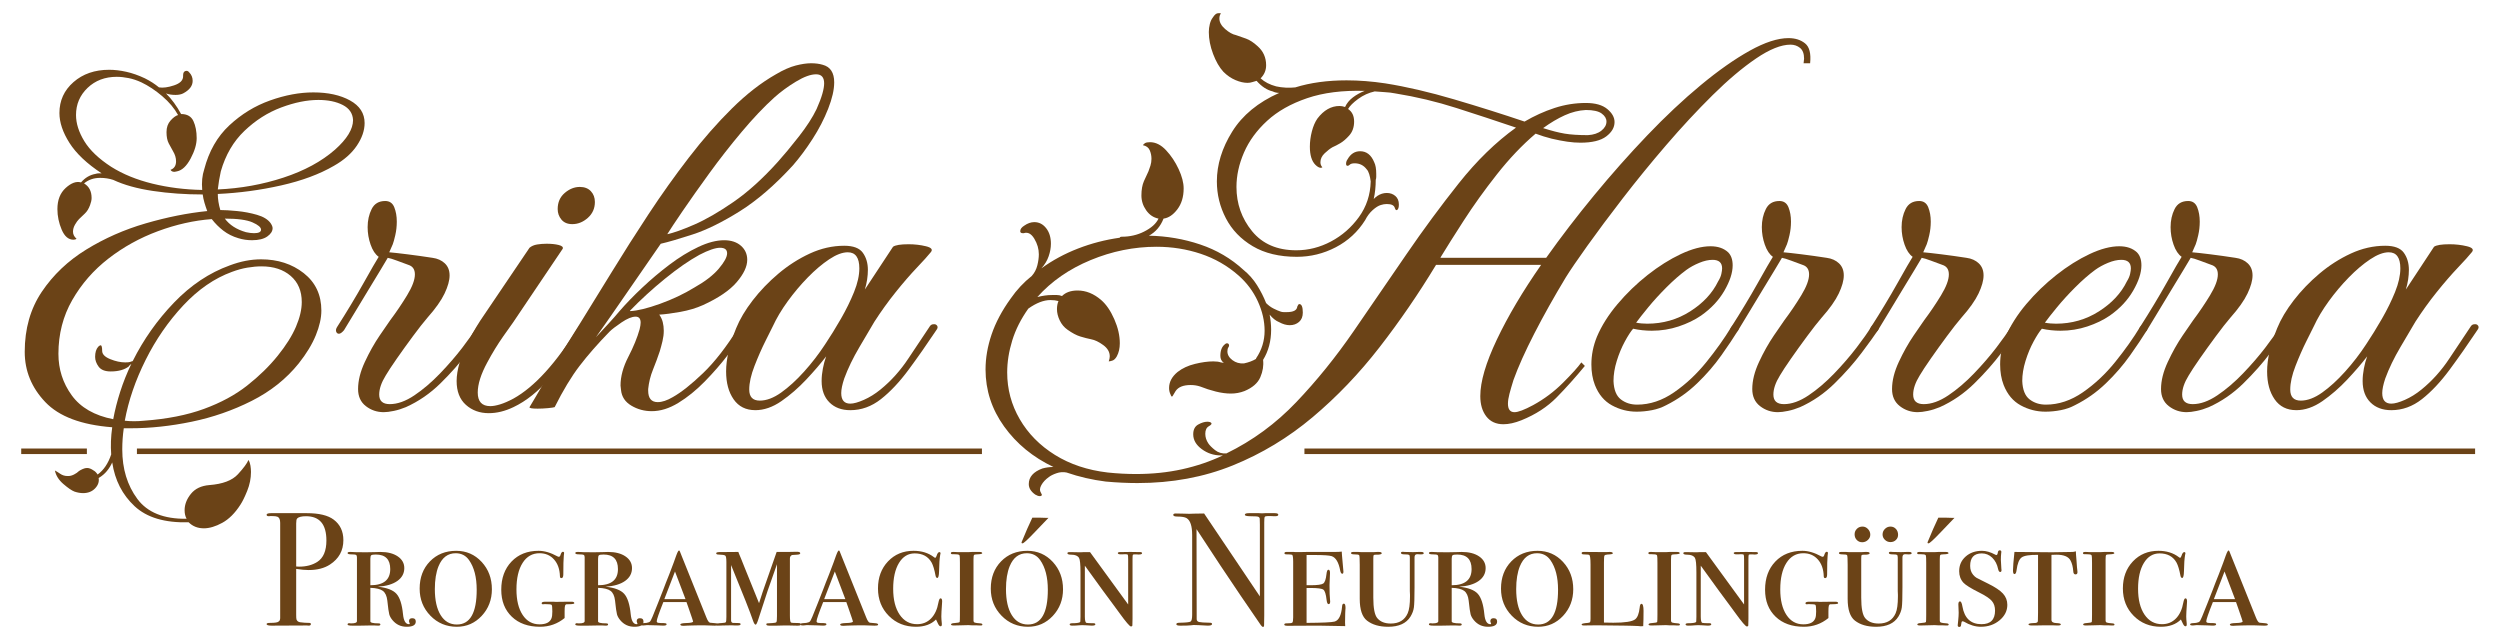 <?xml version="1.0" encoding="UTF-8" standalone="no"?><!DOCTYPE svg PUBLIC "-//W3C//DTD SVG 1.1//EN" "http://www.w3.org/Graphics/SVG/1.1/DTD/svg11.dtd"><svg width="100%" height="100%" viewBox="0 0 2931 751" version="1.1" xmlns="http://www.w3.org/2000/svg" xmlns:xlink="http://www.w3.org/1999/xlink" xml:space="preserve" xmlns:serif="http://www.serif.com/" style="fill-rule:evenodd;clip-rule:evenodd;stroke-linejoin:round;stroke-miterlimit:2;"><g><g><g><path d="M402.566,633.266c-0,12.253 -5.242,21.79 -15.727,28.611c-6.568,4.295 -14.905,6.442 -25.01,6.442c-4.295,0 -9.158,-0.442 -14.59,-1.326l-0,53.811c-0,2.905 0.126,4.737 0.379,5.494c0.632,1.769 2.021,2.843 4.169,3.221c3.663,0.506 7.2,0.758 10.61,0.758c1.39,0 2.084,0.443 2.084,1.327c-0,1.263 -0.884,1.894 -2.652,1.894c-0.758,0 -1.39,-0.063 -1.895,-0.189c-6.947,0.126 -20.021,0.189 -39.221,0.189l-2.463,0c-3.79,0 -5.685,-0.631 -5.685,-1.894c-0,-0.884 1.327,-1.327 3.979,-1.327c5.937,0 9.348,-0.568 10.232,-1.705c1.01,-0.505 1.579,-1.768 1.705,-3.789l-0,-111.79c-0,-3.916 -1.073,-6.316 -3.221,-7.2c-1.263,-0.506 -3.474,-0.758 -6.631,-0.758l-1.895,0c-0.379,0.126 -0.821,0.189 -1.327,0.189c-1.894,0 -2.842,-0.568 -2.842,-1.705c-0,-1.263 1.769,-1.895 5.306,-1.895l41.684,0c14.4,0 24.947,2.527 31.642,7.579c7.579,5.684 11.369,13.706 11.369,24.063Zm-19.895,0.379c-0,-18.947 -7.958,-28.421 -23.874,-28.421c-5.305,0 -8.779,0.884 -10.421,2.653c-0.758,0.758 -1.137,2.716 -1.137,5.874l-0,50.4c1.011,0.126 2.148,0.189 3.411,0.189c8.337,0 15.41,-1.831 21.221,-5.494c7.2,-4.548 10.8,-12.948 10.8,-25.201Z" style="fill:#6b4317;fill-rule:nonzero;"/><path d="M487.45,728.762c0,4.042 -3.537,6.063 -10.61,6.063c-6.821,-0 -12.379,-2.59 -16.674,-7.769c-1.895,-2.273 -3.158,-4.547 -3.79,-6.821c-0.631,-2.273 -1.389,-7.642 -2.273,-16.105c-0.632,-5.432 -2.369,-9.221 -5.211,-11.369c-2.842,-2.147 -7.737,-3.347 -14.684,-3.6l0,39.032c-0.379,1.769 2.842,2.653 9.663,2.653c1.39,-0 2.084,0.442 2.084,1.326c0,0.884 -0.884,1.326 -2.652,1.326c-1.39,-0 -2.716,-0.063 -3.979,-0.189l-6.632,-0c-2.779,-0 -6.126,0.063 -10.042,0.189l-9.853,-0c-3.537,-0 -5.305,-0.442 -5.305,-1.326c0,-1.01 0.632,-1.516 1.895,-1.516c0.379,-0 1.01,0.064 1.895,0.19l0.757,-0c4.295,-0 6.443,-0.884 6.443,-2.653l0,-74.842c0,-1.39 -0.348,-2.306 -1.043,-2.748c-0.694,-0.442 -2.526,-0.663 -5.494,-0.663c-2.969,-0 -4.453,-0.505 -4.453,-1.516c0,-0.884 0.884,-1.326 2.653,-1.326l1.326,-0c2.021,0.253 8.021,0.379 18,0.379c4.169,-0 7.579,-0.063 10.232,-0.189c2.652,-0.127 4.737,-0.19 6.252,-0.19c8.464,-0 15.253,1.737 20.369,5.211c5.116,3.473 7.674,8.052 7.674,13.737c-0,6.189 -2.716,11.21 -8.148,15.063c-5.431,3.852 -13.074,6.095 -22.926,6.726c10.61,1.137 17.905,3.916 21.884,8.337c3.979,4.421 6.537,12.379 7.674,23.874c0.758,7.831 3.095,11.747 7.01,11.747c0.632,-0 0.948,-0.189 0.948,-0.568c-0,-0.127 -0.158,-0.537 -0.474,-1.232c-0.316,-0.695 -0.474,-1.231 -0.474,-1.61c-0,-2.4 1.264,-3.6 3.79,-3.6c2.779,-0 4.168,1.326 4.168,3.979Zm-29.937,-61.58c-0,-11.368 -5.621,-17.052 -16.863,-17.052c-2.905,-0 -4.705,0.284 -5.4,0.852c-0.695,0.569 -1.042,1.927 -1.042,4.074l-0,31.074c15.537,-0 23.305,-6.316 23.305,-18.948Z" style="fill:#6b4317;fill-rule:nonzero;"/><path d="M576.693,690.867c0,12.252 -3.979,22.642 -11.937,31.168c-7.958,8.527 -17.684,12.79 -29.179,12.79c-12.253,0 -22.579,-4.327 -30.979,-12.979c-8.4,-8.653 -12.6,-19.232 -12.6,-31.737c0,-13.011 4.01,-23.653 12.031,-31.927c8.021,-8.273 18.285,-12.41 30.79,-12.41c11.874,0 21.821,4.326 29.842,12.979c8.021,8.652 12.032,19.358 12.032,32.116Zm-17.811,0.568c0,-14.653 -2.968,-26.211 -8.905,-34.674c-3.79,-5.431 -9.032,-8.147 -15.727,-8.147c-9.221,0 -15.915,5.053 -20.084,15.158c-2.905,7.074 -4.358,16.042 -4.358,26.905c0,13.011 2.274,23.179 6.821,30.506c4.548,7.326 10.864,10.989 18.948,10.989c15.537,0 23.305,-13.579 23.305,-40.737Z" style="fill:#6b4317;fill-rule:nonzero;"/><path d="M673.325,707.162c0,0.631 -1.137,1.01 -3.411,1.136l-6.063,0.19c-0.632,0.126 -1.105,0.695 -1.421,1.705c-0.316,1.011 -0.474,3.284 -0.474,6.821l0,7.579c-8.337,6.821 -17.937,10.232 -28.8,10.232c-13.895,0 -24.947,-3.948 -33.158,-11.842c-8.21,-7.895 -12.316,-18.411 -12.316,-31.548c0,-13.642 4.011,-24.663 12.032,-33.063c8.021,-8.4 18.6,-12.6 31.737,-12.6c6.821,0 14.147,2.147 21.979,6.442c0.631,0.379 1.2,0.568 1.705,0.568c1.011,0 1.705,-0.821 2.084,-2.463c0.758,-2.274 1.643,-3.41 2.653,-3.41c1.011,0 1.516,0.505 1.516,1.515c0,-0.252 -0.126,0.821 -0.379,3.221c-0.379,3.664 -0.569,10.927 -0.569,21.79c0,2.905 -0.757,4.358 -2.273,4.358c-1.137,0 -1.705,-0.758 -1.705,-2.274c-0.253,-8.21 -2.558,-14.747 -6.916,-19.61c-4.358,-4.864 -10.011,-7.295 -16.958,-7.295c-8.463,0 -15.095,3.789 -19.895,11.368c-4.8,7.579 -7.2,17.937 -7.2,31.074c0,12.632 2.431,22.611 7.295,29.937c4.863,7.326 11.463,10.99 19.8,10.99c7.579,0 12.252,-2.4 14.021,-7.2c0.631,-1.642 0.947,-4.295 0.947,-7.958c0,-4.548 -0.284,-7.106 -0.852,-7.674c-0.569,-0.568 -2.937,-0.853 -7.106,-0.853l-1.326,0c-0.632,0.127 -1.2,0.19 -1.705,0.19c-1.011,0 -1.516,-0.442 -1.516,-1.326c0,-1.137 1.516,-1.706 4.547,-1.706l9.095,0c1.768,0.127 2.716,0.19 2.842,0.19c8.842,0 13.895,-0.063 15.158,-0.19l3.411,0c2.147,0 3.221,0.569 3.221,1.706Z" style="fill:#6b4317;fill-rule:nonzero;"/><path d="M754.42,728.762c0,4.042 -3.537,6.063 -10.611,6.063c-6.821,-0 -12.379,-2.59 -16.674,-7.769c-1.894,-2.273 -3.157,-4.547 -3.789,-6.821c-0.632,-2.273 -1.389,-7.642 -2.274,-16.105c-0.631,-5.432 -2.368,-9.221 -5.21,-11.369c-2.842,-2.147 -7.737,-3.347 -14.685,-3.6l0,39.032c-0.378,1.769 2.843,2.653 9.664,2.653c1.389,-0 2.084,0.442 2.084,1.326c0,0.884 -0.884,1.326 -2.653,1.326c-1.389,-0 -2.716,-0.063 -3.979,-0.189l-6.631,-0c-2.779,-0 -6.127,0.063 -10.042,0.189l-9.853,-0c-3.537,-0 -5.305,-0.442 -5.305,-1.326c0,-1.01 0.631,-1.516 1.894,-1.516c0.379,-0 1.011,0.064 1.895,0.19l0.758,-0c4.295,-0 6.442,-0.884 6.442,-2.653l0,-74.842c0,-1.39 -0.347,-2.306 -1.042,-2.748c-0.695,-0.442 -2.526,-0.663 -5.495,-0.663c-2.968,-0 -4.452,-0.505 -4.452,-1.516c0,-0.884 0.884,-1.326 2.652,-1.326l1.327,-0c2.021,0.253 8.021,0.379 18,0.379c4.168,-0 7.579,-0.063 10.231,-0.189c2.653,-0.127 4.737,-0.19 6.253,-0.19c8.463,-0 15.253,1.737 20.368,5.211c5.116,3.473 7.674,8.052 7.674,13.737c0,6.189 -2.716,11.21 -8.147,15.063c-5.432,3.852 -13.074,6.095 -22.927,6.726c10.611,1.137 17.906,3.916 21.885,8.337c3.979,4.421 6.536,12.379 7.673,23.874c0.758,7.831 3.095,11.747 7.011,11.747c0.631,-0 0.947,-0.189 0.947,-0.568c0,-0.127 -0.158,-0.537 -0.473,-1.232c-0.316,-0.695 -0.474,-1.231 -0.474,-1.61c0,-2.4 1.263,-3.6 3.789,-3.6c2.779,-0 4.169,1.326 4.169,3.979Zm-29.937,-61.58c0,-11.368 -5.621,-17.052 -16.863,-17.052c-2.906,-0 -4.706,0.284 -5.4,0.852c-0.695,0.569 -1.043,1.927 -1.043,4.074l0,31.074c15.537,-0 23.306,-6.316 23.306,-18.948Z" style="fill:#6b4317;fill-rule:nonzero;"/><path d="M842.146,732.362c-0,0.758 -1.263,1.136 -3.789,1.136l-1.326,0l-11.748,-0.378l-5.305,0c-2.147,0 -5.116,0.063 -8.905,0.189l-5.685,0.189l-3.41,0.19l-0.947,0c-2.274,0 -3.411,-0.505 -3.411,-1.516c-0,-1.01 2.274,-1.579 6.821,-1.705c5.432,-0.126 8.147,-0.758 8.147,-1.895c-0,-0.253 -0.378,-1.453 -1.136,-3.6c-0.253,-1.01 -1.706,-5.242 -4.358,-12.695l-2.274,-6.442l-27.095,0c-5.179,13.011 -7.768,20.527 -7.768,22.548c-0,1.136 0.758,1.768 2.273,1.894l2.464,0.19l2.842,0l1.705,0.189c1.516,0 2.274,0.442 2.274,1.327c-0,1.01 -1.327,1.515 -3.979,1.515c-0.379,0 -2.621,-0.094 -6.727,-0.284c-4.105,-0.189 -7.737,-0.284 -10.894,-0.284l-1.706,0l-1.705,0.19l-2.084,0.189l-0.379,0c-2.021,0 -3.032,-0.379 -3.032,-1.137c-0,-0.884 0.821,-1.389 2.463,-1.516c2.274,-0.126 3.79,-0.252 4.548,-0.379c2.147,-0.379 3.537,-0.947 4.168,-1.705c0.758,-0.379 3.853,-7.579 9.285,-21.6c2.147,-5.684 4.231,-10.989 6.252,-15.916c0.758,-1.768 1.263,-3.095 1.516,-3.979c0.253,-0.884 0.758,-2.21 1.516,-3.979c2.147,-5.179 5.179,-13.01 9.095,-23.495l2.842,-7.958l1.326,-3.41c0.758,-1.895 1.516,-2.842 2.274,-2.842c0.379,0 1.2,1.768 2.463,5.305c3.789,9.221 13.579,33.6 29.368,73.137c1.516,3.916 2.969,6 4.358,6.253c0.379,0.126 2.4,0.316 6.063,0.568c2.4,0.127 3.6,0.695 3.6,1.706Zm-38.463,-29.937l-12.316,-32.4c-3.031,7.578 -7.2,18.379 -12.505,32.4l24.821,0Z" style="fill:#6b4317;fill-rule:nonzero;"/><path d="M938.968,731.983c-0,1.01 -1.137,1.515 -3.411,1.515c0.506,-0 -0.126,-0 -1.894,-0c-1.769,-0.126 -4.611,-0.189 -8.527,-0.189l-6.631,-0c-1.895,-0 -4.358,0.063 -7.39,0.189l-9.284,-0c-2.274,-0 -3.411,-0.505 -3.411,-1.515c-0,-0.632 0.285,-1.011 0.853,-1.137c0.568,-0.126 2.684,-0.253 6.347,-0.379c2.653,-0.126 4.2,-0.505 4.643,-1.137c0.442,-0.632 0.663,-2.968 0.663,-7.011l-0,-60.821c-2.274,6.316 -5.937,16.737 -10.99,31.263c-2.905,8.716 -6.568,19.958 -10.989,33.727c-1.263,3.916 -2.274,5.874 -3.032,5.874c-1.01,-0 -2.084,-1.706 -3.221,-5.116c-2.905,-8.716 -11.432,-30.316 -25.579,-64.8l-0,64.8c-0,1.642 0.632,2.652 1.895,3.031c1.768,0.127 4.042,0.19 6.821,0.19c1.642,-0 2.463,0.442 2.463,1.326c-0,1.011 -1.263,1.516 -3.79,1.516l-2.652,-0c-1.137,-0.126 -2.463,-0.189 -3.979,-0.189l-10.8,0.189c-1.137,0.126 -2.527,0.189 -4.169,0.189c-1.894,-0 -2.842,-0.505 -2.842,-1.515c-0,-0.885 2.021,-1.39 6.063,-1.516c2.779,-0.126 4.39,-0.474 4.832,-1.042c0.442,-0.569 0.663,-2.621 0.663,-6.158l-0,-64.232c-0,-4.295 -0.41,-6.821 -1.231,-7.579c-0.821,-0.758 -3.569,-1.2 -8.243,-1.326c-1.642,-0 -2.463,-0.506 -2.463,-1.516c-0,-0.758 1.074,-1.2 3.221,-1.326c2.148,-0.127 9.727,-0.19 22.737,-0.19l0.758,2.084c0.632,1.39 1.453,3.348 2.463,5.874l4.548,11.368c1.263,3.158 3.41,8.464 6.442,15.916l10.042,24.822c1.895,-6.064 3.347,-10.548 4.358,-13.453l16.295,-46.611l14.4,-0l8.337,-0.189c3.284,-0.127 4.926,0.442 4.926,1.705c-0,1.01 -1.2,1.579 -3.6,1.705c-3.284,0.126 -5.242,0.253 -5.874,0.379c-1.768,0.632 -2.652,2.021 -2.652,4.169l-0,66.884c-0,5.053 0.442,7.768 1.326,8.147c0.884,0.379 3.789,0.569 8.716,0.569c1.895,-0 2.842,0.505 2.842,1.516Z" style="fill:#6b4317;fill-rule:nonzero;"/><path d="M1029.54,732.362c0,0.758 -1.263,1.136 -3.79,1.136l-1.326,0l-11.747,-0.378l-5.306,0c-2.147,0 -5.116,0.063 -8.905,0.189l-5.684,0.189l-3.411,0.19l-0.947,0c-2.274,0 -3.411,-0.505 -3.411,-1.516c0,-1.01 2.274,-1.579 6.821,-1.705c5.432,-0.126 8.148,-0.758 8.148,-1.895c0,-0.253 -0.379,-1.453 -1.137,-3.6c-0.253,-1.01 -1.705,-5.242 -4.358,-12.695l-2.274,-6.442l-27.095,0c-5.179,13.011 -7.768,20.527 -7.768,22.548c0,1.136 0.758,1.768 2.274,1.894l2.463,0.19l2.842,0l1.705,0.189c1.516,0 2.274,0.442 2.274,1.327c0,1.01 -1.326,1.515 -3.979,1.515c-0.379,0 -2.621,-0.094 -6.726,-0.284c-4.106,-0.189 -7.737,-0.284 -10.895,-0.284l-1.705,0l-1.706,0.19l-2.084,0.189l-0.379,0c-2.021,0 -3.031,-0.379 -3.031,-1.137c0,-0.884 0.821,-1.389 2.463,-1.516c2.273,-0.126 3.789,-0.252 4.547,-0.379c2.147,-0.379 3.537,-0.947 4.169,-1.705c0.757,-0.379 3.852,-7.579 9.284,-21.6c2.147,-5.684 4.231,-10.989 6.252,-15.916c0.758,-1.768 1.264,-3.095 1.516,-3.979c0.253,-0.884 0.758,-2.21 1.516,-3.979c2.147,-5.179 5.179,-13.01 9.095,-23.495l2.842,-7.958l1.326,-3.41c0.758,-1.895 1.516,-2.842 2.274,-2.842c0.379,0 1.2,1.768 2.463,5.305c3.79,9.221 13.579,33.6 29.369,73.137c1.515,3.916 2.968,6 4.358,6.253c0.378,0.126 2.4,0.316 6.063,0.568c2.4,0.127 3.6,0.695 3.6,1.706Zm-38.464,-29.937l-12.315,-32.4c-3.032,7.578 -7.2,18.379 -12.506,32.4l24.821,0Z" style="fill:#6b4317;fill-rule:nonzero;"/><path d="M1104.57,705.077c0,0.379 -0.064,1.453 -0.19,3.221c-0.505,6.821 -0.758,11.621 -0.758,14.4c0,1.895 0.19,4.674 0.569,8.337l0,1.327c0,1.263 -0.506,1.894 -1.516,1.894c-1.011,0 -2.021,-1.073 -3.032,-3.221l-1.705,-3.6c-0.126,-0.252 -0.316,-0.631 -0.568,-1.137c-5.685,5.685 -13.516,8.527 -23.495,8.527c-12.758,0 -23.369,-4.263 -31.832,-12.79c-8.463,-8.526 -12.695,-19.231 -12.695,-32.116c0,-12.884 3.916,-23.463 11.748,-31.737c7.831,-8.273 17.81,-12.41 29.937,-12.41c9.473,0 17.431,2.463 23.873,7.389c0.506,0.506 1.011,0.758 1.516,0.758c0.632,0 1.2,-0.821 1.705,-2.463c0.885,-2.779 1.958,-4.168 3.222,-4.168c0.884,0 1.326,0.505 1.326,1.515c0,0.127 -0.126,0.695 -0.379,1.706c-0.758,4.294 -1.2,10.673 -1.326,19.137c-0.127,5.305 -0.821,7.957 -2.085,7.957c-1.01,0 -1.705,-0.947 -2.084,-2.842c-1.263,-6.821 -2.779,-11.873 -4.547,-15.158c-4.042,-7.2 -10.674,-10.8 -19.895,-10.8c-7.705,0 -13.832,3.727 -18.379,11.179c-4.547,7.453 -6.821,17.558 -6.821,30.316c0,12.758 2.526,22.864 7.579,30.316c5.052,7.453 11.874,11.179 20.463,11.179c6.569,0 12.032,-2.242 16.39,-6.726c4.358,-4.484 7.231,-10.705 8.621,-18.663c0.631,-3.285 1.452,-4.927 2.463,-4.927c1.263,0 1.895,1.2 1.895,3.6Z" style="fill:#6b4317;fill-rule:nonzero;"/><path d="M1151.75,732.172c0,0.758 -0.569,1.137 -1.705,1.137l-1.895,0l-3.979,-0.189l-4.927,0c-1.01,0 -2.084,-0.064 -3.221,-0.19l-2.084,0c-1.263,0 -3.631,0.063 -7.105,0.19c-3.474,0.126 -6.095,0.189 -7.863,0.189l-0.758,0c-2.148,0 -3.221,-0.379 -3.221,-1.137c0,-1.01 1.389,-1.579 4.168,-1.705c3.79,-0.253 5.779,-0.695 5.969,-1.326c0.189,-0.632 0.284,-3.348 0.284,-8.148l0,-61.011c0,-4.926 -0.126,-7.8 -0.379,-8.621c-0.253,-0.821 -1.2,-1.294 -2.842,-1.421l-3.79,-0.189l-1.894,0c-1.137,0 -1.706,-0.442 -1.706,-1.327c0,-0.884 0.821,-1.326 2.463,-1.326c-0.126,0 0.253,0 1.137,0c0.884,0.126 2.274,0.19 4.169,0.19l13.642,0c0.758,0 1.895,-0.064 3.41,-0.19l8.906,0c2.021,0 3.031,0.505 3.031,1.516c0,0.758 -2.147,1.2 -6.442,1.326c-1.768,0 -2.842,0.284 -3.221,0.853c-0.379,0.568 -0.568,2.305 -0.568,5.21l0,71.432c0,1.263 0.473,2.084 1.421,2.463c0.947,0.379 3.189,0.695 6.726,0.948c1.516,0.126 2.274,0.568 2.274,1.326Z" style="fill:#6b4317;fill-rule:nonzero;"/><path d="M1229.24,607.119l-17.242,18c-7.579,7.958 -12,11.937 -13.264,11.937c-0.757,0 -1.136,-0.316 -1.136,-0.947c0,-0.127 0.126,-0.506 0.379,-1.137l1.136,-2.653c1.011,-2.526 2.716,-6.568 5.116,-12.126l6.063,-13.263l9.285,0c1.642,0.126 3.726,0.189 6.252,0.189l3.411,0Zm17.053,83.748c-0,12.252 -3.979,22.642 -11.937,31.168c-7.958,8.527 -17.685,12.79 -29.179,12.79c-12.253,0 -22.579,-4.327 -30.98,-12.979c-8.4,-8.653 -12.6,-19.232 -12.6,-31.737c-0,-13.011 4.011,-23.653 12.032,-31.927c8.021,-8.273 18.284,-12.41 30.79,-12.41c11.873,0 21.821,4.326 29.842,12.979c8.021,8.652 12.032,19.358 12.032,32.116Zm-17.811,0.568c-0,-14.653 -2.969,-26.211 -8.905,-34.674c-3.79,-5.431 -9.032,-8.147 -15.727,-8.147c-9.221,0 -15.916,5.053 -20.084,15.158c-2.905,7.074 -4.358,16.042 -4.358,26.905c-0,13.011 2.274,23.179 6.821,30.506c4.548,7.326 10.863,10.989 18.948,10.989c15.536,0 23.305,-13.579 23.305,-40.737Z" style="fill:#6b4317;fill-rule:nonzero;"/><path d="M1338.95,648.614c0,1.01 -1.39,1.516 -4.169,1.516c-0.379,0 -1.263,-0.063 -2.653,-0.19l-2.084,0c-1.137,0 -1.8,0.253 -1.989,0.758c-0.19,0.505 -0.284,2.211 -0.284,5.116l0,69.537c0,4.547 -0.064,7.2 -0.19,7.958c-0.126,0.758 -0.695,1.137 -1.705,1.137c-1.39,0 -5.874,-5.242 -13.453,-15.727c-0.884,-1.389 -2.274,-3.284 -4.168,-5.684c-0.253,-0.379 -0.948,-1.326 -2.085,-2.842c-6.315,-8.337 -17.747,-24 -34.294,-46.99l0,59.685c0,4.674 0.663,7.137 1.989,7.389c1.326,0.253 3.758,0.379 7.295,0.379l0.758,0c1.516,0 2.273,0.442 2.273,1.327c0,1.01 -1.389,1.515 -4.168,1.515c-0.505,0 -2.589,-0.126 -6.253,-0.378c-1.894,-0.127 -3.6,-0.19 -5.115,-0.19c-1.264,0 -2.527,0.063 -3.79,0.19c-2.4,0.252 -4.989,0.378 -7.768,0.378c-2.021,0 -3.032,-0.505 -3.032,-1.515c0,-0.885 1.2,-1.327 3.6,-1.327l1.705,0l2.463,-0.189c3.032,-0.253 4.611,-0.821 4.737,-1.705c0.127,-0.506 0.19,-2.337 0.19,-5.495l0,-52.106c0,-9.473 -0.569,-15.158 -1.705,-17.052c-1.516,-2.527 -4.485,-3.79 -8.906,-3.79c-3.158,0 -4.737,-0.568 -4.737,-1.705c0,-0.884 0.821,-1.326 2.464,-1.326l0.757,0l10.422,0.189l2.463,0c1.263,-0.126 2.4,-0.189 3.41,-0.189l7.011,0l44.716,61.389l0,-52.674c0,-3.158 -0.127,-4.989 -0.379,-5.494c-0.253,-0.506 -1.263,-0.758 -3.032,-0.758c-1.642,0 -2.968,0.063 -3.979,0.189l-1.137,0c-2.4,0 -3.6,-0.505 -3.6,-1.516c0,-0.631 0.6,-1.01 1.8,-1.136c1.2,-0.127 5.464,-0.19 12.79,-0.19c6.947,0 10.989,0.063 12.126,0.19c1.137,0.126 1.706,0.568 1.706,1.326Z" style="fill:#6b4317;fill-rule:nonzero;"/><path d="M1498.68,603.519c0,1.263 -1.579,1.832 -4.737,1.705l-4.169,-0.189l-3.41,0c-2.021,0 -3.221,0.347 -3.6,1.042c-0.379,0.695 -0.569,2.81 -0.569,6.347l0,109.138c0,6.694 -0.063,10.61 -0.189,11.747c-0.127,1.137 -0.505,1.705 -1.137,1.705c-0.758,0 -1.642,-0.694 -2.653,-2.084l-24.252,-35.432c-14.022,-20.589 -31.074,-46.295 -51.159,-77.116l0.19,105.727c0.126,1.642 1.074,2.684 2.842,3.126c1.768,0.442 6,0.727 12.695,0.853c1.642,0 2.463,0.505 2.463,1.516c0,1.263 -1.642,1.894 -4.926,1.894c-1.137,0 -4.737,-0.189 -10.8,-0.568c-2.021,-0.126 -3.979,-0.189 -5.874,-0.189c0.126,0 -0.979,0.126 -3.316,0.379c-2.337,0.252 -5.905,0.378 -10.705,0.378l-1.895,0c-2.905,0 -4.358,-0.568 -4.358,-1.705c0,-1.137 1.263,-1.705 3.79,-1.705c7.452,-0.126 11.779,-0.6 12.979,-1.421c1.2,-0.821 1.8,-3.505 1.8,-8.053l0,-93.411c0,-10.484 -2.148,-17.052 -6.442,-19.705c-2.022,-1.263 -5.622,-1.895 -10.801,-1.895c-3.284,0 -4.926,-0.631 -4.926,-1.895c0,-1.136 0.947,-1.705 2.842,-1.705c2.527,0 5.748,0.063 9.663,0.19c3.916,0.126 6,0.189 6.253,0.189c0.379,0 2.147,-0.063 5.305,-0.189c4.169,0 8.211,-0.064 12.127,-0.19l65.368,97.201l0,-84.317c0,-3.915 -0.063,-6.284 -0.189,-7.105c-0.126,-0.821 -0.632,-1.452 -1.516,-1.895c-0.884,-0.442 -3.916,-0.663 -9.095,-0.663c-4.547,0 -6.821,-0.568 -6.821,-1.705c0,-1.263 1.516,-1.895 4.548,-1.895l11.937,0c2.021,0.127 3.221,0.19 3.6,0.19c0.126,0 1.263,-0.063 3.41,-0.19l11.558,0c2.779,0 4.169,0.632 4.169,1.895Z" style="fill:#6b4317;fill-rule:nonzero;"/><path d="M1577.5,712.846c0,0.126 -0.063,0.916 -0.19,2.368c-0.126,1.453 -0.189,2.748 -0.189,3.884l-0.19,10.8c0,1.264 0.064,2.653 0.19,4.169l-31.453,-0.569l-36,0.19c-2.653,0 -3.979,-0.442 -3.979,-1.326c0,-1.011 0.758,-1.516 2.274,-1.516c4.042,0 6.41,-0.284 7.105,-0.853c0.695,-0.568 1.042,-2.621 1.042,-6.158l0,-65.179c0,-5.179 -0.442,-7.926 -1.326,-8.242c-0.884,-0.316 -3.095,-0.474 -6.632,-0.474c-1.516,0 -2.273,-0.442 -2.273,-1.326c0,-1.011 0.821,-1.516 2.463,-1.516l8.337,0c1.389,0.126 2.084,0.19 2.084,0.19l4.737,0c0.631,0 3.789,-0.064 9.473,-0.19l32.022,0c3.284,0 6,-0.126 8.147,-0.379l0,1.326l0.189,2.843c0.253,1.894 0.758,7.579 1.516,17.052c0.127,0.632 0.19,1.39 0.19,2.274c0,1.642 -0.442,2.463 -1.327,2.463c-1.136,0 -1.957,-1.263 -2.463,-3.789c-1.768,-9.6 -5.116,-15.221 -10.042,-16.864c-2.779,-0.884 -9.347,-1.326 -19.705,-1.326l-9.663,0l0,35.432l4.547,0c8.084,0 13.074,-0.663 14.968,-1.99c1.895,-1.326 3.158,-4.958 3.79,-10.894c0.379,-3.537 1.137,-5.306 2.274,-5.306c1.263,0 1.894,1.263 1.894,3.79c0,1.516 -0.094,3.852 -0.284,7.01c-0.189,3.158 -0.284,5.558 -0.284,7.2c0,8.211 0.189,13.832 0.568,16.864c0.127,1.01 0.19,1.831 0.19,2.463c0,2.021 -0.632,3.031 -1.895,3.031c-1.137,0 -1.895,-1.579 -2.274,-4.737c-0.758,-6.821 -2.021,-10.894 -3.789,-12.221c-1.769,-1.326 -6.758,-1.989 -14.969,-1.989l-4.736,0l0,40.926c18.568,-0.126 29.494,-0.631 32.779,-1.515c5.052,-1.39 8.021,-7.453 8.905,-18.19c0.126,-1.895 0.821,-2.842 2.084,-2.842c1.263,0 1.895,1.705 1.895,5.116Z" style="fill:#6b4317;fill-rule:nonzero;"/><path d="M1669.2,648.614c0,0.884 -1.011,1.326 -3.032,1.326l-0.947,0c-1.264,-0.126 -2.527,-0.189 -3.79,-0.189c-2.021,0 -3.031,1.263 -3.031,3.789l0,35.053c0,12.253 -0.253,20.147 -0.758,23.684c-0.506,3.537 -1.832,7.074 -3.979,10.611c-4.927,7.958 -13.643,11.937 -26.148,11.937c-10.358,0 -18.631,-2.4 -24.821,-7.2c-5.684,-4.421 -8.526,-12.948 -8.526,-25.579l0,-39.979c0,-6.821 -0.221,-10.548 -0.663,-11.179c-0.443,-0.632 -2.306,-0.948 -5.59,-0.948c-2.653,0 -3.979,-0.505 -3.979,-1.516c0,-0.884 0.884,-1.326 2.653,-1.326l5.873,0c1.264,0.126 2.211,0.19 2.843,0.19l15.915,0c0.885,0 1.958,-0.064 3.221,-0.19l2.085,0c2.273,0 3.41,0.505 3.41,1.516c0,1.263 -2.337,1.831 -7.01,1.705c-1.39,0 -2.211,0.221 -2.464,0.663c-0.252,0.442 -0.378,1.863 -0.378,4.264l0,45.473c0,12.379 1.578,20.4 4.736,24.064c3.537,4.168 8.779,6.252 15.727,6.252c9.726,0 16.358,-4.042 19.895,-12.126c1.768,-4.042 2.652,-10.547 2.652,-19.516c0,0.126 0,-0.568 0,-2.084c-0.126,-1.39 -0.189,-2.842 -0.189,-4.358l0,-39.411c0,-1.642 -0.316,-2.652 -0.948,-3.031c-0.631,-0.379 -2.368,-0.569 -5.21,-0.569c-2.842,0 -4.263,-0.568 -4.263,-1.705c0,-0.884 0.758,-1.326 2.273,-1.326c0.632,0 1.264,0.063 1.895,0.189l8.716,0.19l2.084,0c1.39,-0.127 3.411,-0.19 6.063,-0.19l2.653,0c2.021,0 3.032,0.505 3.032,1.516Z" style="fill:#6b4317;fill-rule:nonzero;"/><path d="M1755.22,728.762c0,4.042 -3.537,6.063 -10.611,6.063c-6.821,-0 -12.379,-2.59 -16.673,-7.769c-1.895,-2.273 -3.158,-4.547 -3.79,-6.821c-0.631,-2.273 -1.389,-7.642 -2.274,-16.105c-0.631,-5.432 -2.368,-9.221 -5.21,-11.369c-2.842,-2.147 -7.737,-3.347 -14.684,-3.6l0,39.032c-0.379,1.769 2.842,2.653 9.663,2.653c1.389,-0 2.084,0.442 2.084,1.326c0,0.884 -0.884,1.326 -2.653,1.326c-1.389,-0 -2.715,-0.063 -3.979,-0.189l-6.631,-0c-2.779,-0 -6.127,0.063 -10.042,0.189l-9.853,-0c-3.537,-0 -5.305,-0.442 -5.305,-1.326c0,-1.01 0.631,-1.516 1.894,-1.516c0.379,-0 1.011,0.064 1.895,0.19l0.758,-0c4.295,-0 6.442,-0.884 6.442,-2.653l0,-74.842c0,-1.39 -0.347,-2.306 -1.042,-2.748c-0.695,-0.442 -2.526,-0.663 -5.495,-0.663c-2.968,-0 -4.452,-0.505 -4.452,-1.516c0,-0.884 0.884,-1.326 2.652,-1.326l1.327,-0c2.021,0.253 8.021,0.379 18,0.379c4.168,-0 7.579,-0.063 10.231,-0.189c2.653,-0.127 4.737,-0.19 6.253,-0.19c8.463,-0 15.253,1.737 20.369,5.211c5.115,3.473 7.673,8.052 7.673,13.737c0,6.189 -2.716,11.21 -8.147,15.063c-5.432,3.852 -13.074,6.095 -22.927,6.726c10.611,1.137 17.906,3.916 21.885,8.337c3.979,4.421 6.537,12.379 7.673,23.874c0.758,7.831 3.095,11.747 7.011,11.747c0.632,-0 0.947,-0.189 0.947,-0.568c0,-0.127 -0.157,-0.537 -0.473,-1.232c-0.316,-0.695 -0.474,-1.231 -0.474,-1.61c0,-2.4 1.263,-3.6 3.79,-3.6c2.778,-0 4.168,1.326 4.168,3.979Zm-29.937,-61.58c0,-11.368 -5.621,-17.052 -16.863,-17.052c-2.906,-0 -4.706,0.284 -5.4,0.852c-0.695,0.569 -1.042,1.927 -1.042,4.074l0,31.074c15.537,-0 23.305,-6.316 23.305,-18.948Z" style="fill:#6b4317;fill-rule:nonzero;"/><path d="M1844.47,690.867c0,12.252 -3.979,22.642 -11.936,31.168c-7.958,8.527 -17.685,12.79 -29.18,12.79c-12.252,0 -22.579,-4.327 -30.979,-12.979c-8.4,-8.653 -12.6,-19.232 -12.6,-31.737c0,-13.011 4.011,-23.653 12.032,-31.927c8.021,-8.273 18.284,-12.41 30.79,-12.41c11.873,0 21.821,4.326 29.842,12.979c8.021,8.652 12.031,19.358 12.031,32.116Zm-17.81,0.568c0,-14.653 -2.969,-26.211 -8.905,-34.674c-3.79,-5.431 -9.032,-8.147 -15.727,-8.147c-9.221,0 -15.916,5.053 -20.084,15.158c-2.905,7.074 -4.358,16.042 -4.358,26.905c0,13.011 2.274,23.179 6.821,30.506c4.547,7.326 10.863,10.989 18.947,10.989c15.537,0 23.306,-13.579 23.306,-40.737Z" style="fill:#6b4317;fill-rule:nonzero;"/><path d="M1926.89,716.256c0,7.074 -0.126,13.011 -0.379,17.811c-0.758,0.126 -1.705,0.189 -2.842,0.189c-0.127,0 -1.106,-0.094 -2.937,-0.284c-1.832,-0.189 -4.2,-0.284 -7.105,-0.284l-8.906,-0.19l-32.4,-0.378l-15.537,0.189c-1.642,0 -2.463,-0.442 -2.463,-1.326c0,-0.758 2.463,-1.327 7.39,-1.706c1.389,-0.126 2.242,-0.442 2.558,-0.947c0.315,-0.505 0.473,-1.895 0.473,-4.168l0,-63.474c0,-7.074 -0.568,-10.8 -1.705,-11.179c-0.505,-0.253 -1.611,-0.379 -3.316,-0.379c-1.705,0 -2.81,-0.063 -3.316,-0.19c-1.389,0 -2.084,-0.505 -2.084,-1.516c0,-0.884 0.821,-1.326 2.463,-1.326l26.148,0.19c1.389,-0.127 2.842,-0.19 4.358,-0.19c2.4,0 3.6,0.569 3.6,1.705c0,0.758 -2.085,1.2 -6.253,1.327c-2.021,0.126 -3.221,0.568 -3.6,1.326c-0.379,0.758 -0.568,3.474 -0.568,8.147l0,70.295c5.052,0.127 8.715,0.19 10.989,0.19c13.642,0 22.169,-1.326 25.579,-3.979c2.779,-2.147 4.548,-6.695 5.305,-13.642c0.253,-3.032 0.948,-4.548 2.085,-4.548c1.642,0 2.463,2.779 2.463,8.337Z" style="fill:#6b4317;fill-rule:nonzero;"/><path d="M1969.52,732.172c0,0.758 -0.569,1.137 -1.706,1.137l-1.894,0l-3.979,-0.189l-4.927,0c-1.01,0 -2.084,-0.064 -3.221,-0.19l-2.084,0c-1.263,0 -3.632,0.063 -7.105,0.19c-3.474,0.126 -6.095,0.189 -7.863,0.189l-0.758,0c-2.148,0 -3.221,-0.379 -3.221,-1.137c0,-1.01 1.389,-1.579 4.168,-1.705c3.789,-0.253 5.779,-0.695 5.968,-1.326c0.19,-0.632 0.285,-3.348 0.285,-8.148l0,-61.011c0,-4.926 -0.127,-7.8 -0.379,-8.621c-0.253,-0.821 -1.2,-1.294 -2.842,-1.421l-3.79,-0.189l-1.895,0c-1.137,0 -1.705,-0.442 -1.705,-1.327c0,-0.884 0.821,-1.326 2.463,-1.326c-0.126,0 0.253,0 1.137,0c0.884,0.126 2.274,0.19 4.169,0.19l13.642,0c0.758,0 1.894,-0.064 3.41,-0.19l8.906,0c2.021,0 3.031,0.505 3.031,1.516c0,0.758 -2.147,1.2 -6.442,1.326c-1.768,0 -2.842,0.284 -3.221,0.853c-0.379,0.568 -0.569,2.305 -0.569,5.21l0,71.432c0,1.263 0.474,2.084 1.422,2.463c0.947,0.379 3.189,0.695 6.726,0.948c1.516,0.126 2.274,0.568 2.274,1.326Z" style="fill:#6b4317;fill-rule:nonzero;"/><path d="M2061.04,648.614c0,1.01 -1.39,1.516 -4.169,1.516c-0.379,0 -1.263,-0.063 -2.652,-0.19l-2.085,0c-1.136,0 -1.8,0.253 -1.989,0.758c-0.189,0.505 -0.284,2.211 -0.284,5.116l0,69.537c0,4.547 -0.063,7.2 -0.19,7.958c-0.126,0.758 -0.694,1.137 -1.705,1.137c-1.389,0 -5.874,-5.242 -13.453,-15.727c-0.884,-1.389 -2.273,-3.284 -4.168,-5.684c-0.253,-0.379 -0.947,-1.326 -2.084,-2.842c-6.316,-8.337 -17.748,-24 -34.295,-46.99l0,59.685c0,4.674 0.663,7.137 1.989,7.389c1.327,0.253 3.758,0.379 7.295,0.379l0.758,0c1.516,0 2.274,0.442 2.274,1.327c0,1.01 -1.39,1.515 -4.169,1.515c-0.505,0 -2.589,-0.126 -6.252,-0.378c-1.895,-0.127 -3.6,-0.19 -5.116,-0.19c-1.263,0 -2.527,0.063 -3.79,0.19c-2.4,0.252 -4.989,0.378 -7.768,0.378c-2.021,0 -3.032,-0.505 -3.032,-1.515c0,-0.885 1.2,-1.327 3.6,-1.327l1.705,0l2.464,-0.189c3.031,-0.253 4.61,-0.821 4.737,-1.705c0.126,-0.506 0.189,-2.337 0.189,-5.495l0,-52.106c0,-9.473 -0.568,-15.158 -1.705,-17.052c-1.516,-2.527 -4.485,-3.79 -8.906,-3.79c-3.157,0 -4.736,-0.568 -4.736,-1.705c0,-0.884 0.821,-1.326 2.463,-1.326l0.758,0l10.421,0.189l2.463,0c1.263,-0.126 2.4,-0.189 3.41,-0.189l7.011,0l44.716,61.389l0,-52.674c0,-3.158 -0.126,-4.989 -0.379,-5.494c-0.253,-0.506 -1.263,-0.758 -3.032,-0.758c-1.642,0 -2.968,0.063 -3.979,0.189l-1.136,0c-2.4,0 -3.6,-0.505 -3.6,-1.516c0,-0.631 0.6,-1.01 1.8,-1.136c1.2,-0.127 5.463,-0.19 12.789,-0.19c6.948,0 10.99,0.063 12.126,0.19c1.137,0.126 1.706,0.568 1.706,1.326Z" style="fill:#6b4317;fill-rule:nonzero;"/><path d="M2155.01,707.162c0,0.631 -1.137,1.01 -3.41,1.136l-6.064,0.19c-0.631,0.126 -1.105,0.695 -1.421,1.705c-0.315,1.011 -0.473,3.284 -0.473,6.821l0,7.579c-8.337,6.821 -17.937,10.232 -28.8,10.232c-13.895,0 -24.948,-3.948 -33.159,-11.842c-8.21,-7.895 -12.315,-18.411 -12.315,-31.548c0,-13.642 4.01,-24.663 12.031,-33.063c8.021,-8.4 18.6,-12.6 31.737,-12.6c6.821,0 14.148,2.147 21.979,6.442c0.632,0.379 1.2,0.568 1.706,0.568c1.01,0 1.705,-0.821 2.084,-2.463c0.758,-2.274 1.642,-3.41 2.652,-3.41c1.011,0 1.516,0.505 1.516,1.515c0,-0.252 -0.126,0.821 -0.379,3.221c-0.379,3.664 -0.568,10.927 -0.568,21.79c0,2.905 -0.758,4.358 -2.274,4.358c-1.137,0 -1.705,-0.758 -1.705,-2.274c-0.253,-8.21 -2.558,-14.747 -6.916,-19.61c-4.358,-4.864 -10.011,-7.295 -16.958,-7.295c-8.463,0 -15.095,3.789 -19.895,11.368c-4.8,7.579 -7.2,17.937 -7.2,31.074c0,12.632 2.432,22.611 7.295,29.937c4.863,7.326 11.463,10.99 19.8,10.99c7.579,0 12.253,-2.4 14.021,-7.2c0.632,-1.642 0.948,-4.295 0.948,-7.958c0,-4.548 -0.285,-7.106 -0.853,-7.674c-0.568,-0.568 -2.937,-0.853 -7.105,-0.853l-1.327,0c-0.631,0.127 -1.2,0.19 -1.705,0.19c-1.01,0 -1.516,-0.442 -1.516,-1.326c0,-1.137 1.516,-1.706 4.548,-1.706l9.094,0c1.769,0.127 2.716,0.19 2.843,0.19c8.842,0 13.894,-0.063 15.157,-0.19l3.411,0c2.147,0 3.221,0.569 3.221,1.706Z" style="fill:#6b4317;fill-rule:nonzero;"/><path d="M2225.31,627.014c0,2.4 -0.853,4.421 -2.558,6.063c-1.705,1.642 -3.821,2.463 -6.347,2.463c-2.527,0 -4.705,-0.884 -6.537,-2.652c-1.832,-1.769 -2.747,-3.853 -2.747,-6.253c0,-2.526 0.915,-4.705 2.747,-6.537c1.832,-1.832 4.01,-2.747 6.537,-2.747c2.526,0 4.642,0.915 6.347,2.747c1.705,1.832 2.558,4.137 2.558,6.916Zm-32.589,-0.19c0,2.4 -0.948,4.485 -2.843,6.253c-1.894,1.768 -4.105,2.653 -6.631,2.653c-2.527,0 -4.642,-0.885 -6.348,-2.653c-1.705,-1.768 -2.558,-3.979 -2.558,-6.632c0,-2.526 0.885,-4.673 2.653,-6.442c1.769,-1.768 3.979,-2.652 6.632,-2.652c2.4,0 4.516,0.947 6.347,2.842c1.832,1.894 2.748,4.105 2.748,6.631Zm48.505,21.79c-0,0.884 -1.011,1.326 -3.032,1.326l-0.947,0c-1.263,-0.126 -2.526,-0.189 -3.789,-0.189c-2.022,0 -3.032,1.263 -3.032,3.789l-0,35.053c-0,12.253 -0.253,20.147 -0.758,23.684c-0.505,3.537 -1.832,7.074 -3.979,10.611c-4.926,7.958 -13.642,11.937 -26.147,11.937c-10.358,0 -18.632,-2.4 -24.822,-7.2c-5.684,-4.421 -8.526,-12.948 -8.526,-25.579l-0,-39.979c-0,-6.821 -0.221,-10.548 -0.663,-11.179c-0.442,-0.632 -2.305,-0.948 -5.59,-0.948c-2.652,0 -3.979,-0.505 -3.979,-1.516c-0,-0.884 0.885,-1.326 2.653,-1.326l5.874,0c1.263,0.126 2.21,0.19 2.842,0.19l15.916,0c0.884,0 1.958,-0.064 3.221,-0.19l2.084,0c2.274,0 3.411,0.505 3.411,1.516c-0,1.263 -2.337,1.831 -7.011,1.705c-1.389,0 -2.21,0.221 -2.463,0.663c-0.253,0.442 -0.379,1.863 -0.379,4.264l-0,45.473c-0,12.379 1.579,20.4 4.737,24.064c3.537,4.168 8.779,6.252 15.726,6.252c9.727,0 16.358,-4.042 19.895,-12.126c1.768,-4.042 2.653,-10.547 2.653,-19.516c-0,0.126 -0,-0.568 -0,-2.084c-0.127,-1.39 -0.19,-2.842 -0.19,-4.358l-0,-39.411c-0,-1.642 -0.316,-2.652 -0.947,-3.031c-0.632,-0.379 -2.369,-0.569 -5.211,-0.569c-2.842,0 -4.263,-0.568 -4.263,-1.705c-0,-0.884 0.758,-1.326 2.274,-1.326c0.631,0 1.263,0.063 1.895,0.189l8.715,0.19l2.085,0c1.389,-0.127 3.41,-0.19 6.063,-0.19l2.652,0c2.021,0 3.032,0.505 3.032,1.516Z" style="fill:#6b4317;fill-rule:nonzero;"/><path d="M2291.44,607.119l-17.242,18c-7.579,7.958 -12.001,11.937 -13.264,11.937c-0.758,0 -1.137,-0.316 -1.137,-0.947c0,-0.127 0.127,-0.506 0.379,-1.137l1.137,-2.653c1.011,-2.526 2.716,-6.568 5.116,-12.126l6.063,-13.263l9.285,0c1.642,0.126 3.726,0.189 6.252,0.189l3.411,0Zm-6.821,125.053c0,0.758 -0.569,1.137 -1.706,1.137l-1.894,0l-3.979,-0.189l-4.927,0c-1.01,0 -2.084,-0.064 -3.221,-0.19l-2.084,0c-1.263,0 -3.632,0.063 -7.105,0.19c-3.474,0.126 -6.095,0.189 -7.863,0.189l-0.758,0c-2.148,0 -3.221,-0.379 -3.221,-1.137c0,-1.01 1.389,-1.579 4.168,-1.705c3.79,-0.253 5.779,-0.695 5.968,-1.326c0.19,-0.632 0.285,-3.348 0.285,-8.148l0,-61.011c0,-4.926 -0.127,-7.8 -0.379,-8.621c-0.253,-0.821 -1.2,-1.294 -2.842,-1.421l-3.79,-0.189l-1.895,0c-1.136,0 -1.705,-0.442 -1.705,-1.327c0,-0.884 0.821,-1.326 2.463,-1.326c-0.126,0 0.253,0 1.137,0c0.884,0.126 2.274,0.19 4.169,0.19l13.642,0c0.758,0 1.894,-0.064 3.41,-0.19l8.906,0c2.021,0 3.031,0.505 3.031,1.516c0,0.758 -2.147,1.2 -6.442,1.326c-1.768,0 -2.842,0.284 -3.221,0.853c-0.379,0.568 -0.568,2.305 -0.568,5.21l0,71.432c0,1.263 0.473,2.084 1.421,2.463c0.947,0.379 3.189,0.695 6.726,0.948c1.516,0.126 2.274,0.568 2.274,1.326Z" style="fill:#6b4317;fill-rule:nonzero;"/><path d="M2353.39,709.056c0,7.074 -3.032,13.137 -9.095,18.19c-6.063,5.052 -13.389,7.579 -21.979,7.579c-6.442,0 -13.074,-2.021 -19.895,-6.063c-0.758,-0.253 -1.263,-0.379 -1.516,-0.379c-0.757,0 -1.2,0.631 -1.326,1.894c-0.126,1.264 -0.316,2.369 -0.568,3.316c-0.253,0.948 -0.885,1.421 -1.895,1.421c-1.263,0 -1.895,-0.631 -1.895,-1.894c0,-0.253 0.19,-2.148 0.569,-5.685c0.379,-3.537 0.568,-6.568 0.568,-9.094c0,-1.137 -0.063,-2.748 -0.189,-4.832c-0.127,-2.084 -0.19,-3.695 -0.19,-4.832c0,-2.4 0.632,-3.6 1.895,-3.6c1.263,0 2.21,1.958 2.842,5.874c2.4,13.895 9.853,20.842 22.358,20.842c10.611,0 15.916,-5.305 15.916,-15.916c0,-4.673 -1.263,-8.463 -3.79,-11.368c-2.526,-2.905 -7.452,-6.19 -14.779,-9.853c-9.6,-4.8 -15.726,-8.589 -18.379,-11.368c-3.41,-3.663 -5.116,-8.211 -5.116,-13.642c0,-6.948 2.527,-12.664 7.579,-17.148c5.053,-4.484 11.432,-6.726 19.137,-6.726c4.8,0 9.916,1.452 15.348,4.358c0.631,0.379 1.137,0.568 1.516,0.568c0.884,0 1.452,-0.916 1.705,-2.747c0.253,-1.832 1.01,-2.748 2.274,-2.748c1.263,0 1.894,0.632 1.894,1.895c0,0.253 -0.063,0.758 -0.189,1.516c-0.253,2.021 -0.379,4.61 -0.379,7.768c0,1.895 0.189,5.306 0.568,10.232c0.127,0.505 0.19,1.074 0.19,1.705c0,1.516 -0.505,2.274 -1.516,2.274c-1.137,0 -1.958,-1.137 -2.463,-3.411c-1.137,-5.558 -3.442,-10.01 -6.916,-13.358c-3.474,-3.347 -7.547,-5.021 -12.221,-5.021c-9.095,0 -13.642,4.864 -13.642,14.59c0,4.295 1.2,7.832 3.6,10.61c1.263,1.516 2.652,2.716 4.168,3.6c1.516,0.885 5.937,3.095 13.263,6.632c8.211,4.042 14.022,7.926 17.432,11.653c3.411,3.726 5.116,8.116 5.116,13.168Z" style="fill:#6b4317;fill-rule:nonzero;"/><path d="M2435.63,670.782c0,1.769 -0.758,2.653 -2.274,2.653c-1.642,0 -2.526,-1.2 -2.653,-3.6c-0.378,-5.179 -1.452,-9.411 -3.221,-12.695c-2.4,-4.547 -7.894,-6.821 -16.484,-6.821c-1.263,0 -3.221,0.063 -5.874,0.19l0,76.168c0,2.4 1.832,3.664 5.495,3.79c3.663,0.126 5.495,0.631 5.495,1.516c0,0.884 -1.074,1.326 -3.221,1.326l-1.326,0c-1.137,0 -2.906,-0.063 -5.306,-0.189l-9.473,0c-2.653,0.126 -6.064,0.189 -10.232,0.189l-4.547,0c-2.527,0 -3.79,-0.442 -3.79,-1.326c0,-0.885 2.084,-1.39 6.253,-1.516c1.515,0 2.526,-0.126 3.031,-0.379c1.011,-0.253 1.579,-0.916 1.706,-1.99c0.126,-1.073 0.189,-4.263 0.189,-9.568l0,-68.021c-9.853,-0.127 -16.263,0.884 -19.232,3.031c-2.968,2.148 -4.958,7.2 -5.968,15.158c-0.379,2.905 -1.2,4.358 -2.463,4.358c-1.137,0 -1.706,-1.453 -1.706,-4.358c0,-3.663 0.569,-10.863 1.706,-21.6l44.147,0.379c3.916,0 11.874,-0.126 23.874,-0.379c1.011,0 2.337,-0.253 3.979,-0.758l0.19,3.979l0.568,6.821l0.568,7.958l0.379,3.411c0.127,1.137 0.19,1.894 0.19,2.273Z" style="fill:#6b4317;fill-rule:nonzero;"/><path d="M2479.02,732.172c0,0.758 -0.568,1.137 -1.705,1.137l-1.895,0l-3.979,-0.189l-4.926,0c-1.01,0 -2.084,-0.064 -3.221,-0.19l-2.084,0c-1.263,0 -3.632,0.063 -7.105,0.19c-3.474,0.126 -6.095,0.189 -7.864,0.189l-0.758,0c-2.147,0 -3.221,-0.379 -3.221,-1.137c0,-1.01 1.39,-1.579 4.169,-1.705c3.789,-0.253 5.779,-0.695 5.968,-1.326c0.19,-0.632 0.284,-3.348 0.284,-8.148l0,-61.011c0,-4.926 -0.126,-7.8 -0.378,-8.621c-0.253,-0.821 -1.2,-1.294 -2.843,-1.421l-3.789,-0.189l-1.895,0c-1.137,0 -1.705,-0.442 -1.705,-1.327c0,-0.884 0.821,-1.326 2.463,-1.326c-0.126,0 0.253,0 1.137,0c0.884,0.126 2.274,0.19 4.168,0.19l13.643,0c0.757,0 1.894,-0.064 3.41,-0.19l8.905,0c2.021,0 3.032,0.505 3.032,1.516c0,0.758 -2.147,1.2 -6.442,1.326c-1.769,0 -2.842,0.284 -3.221,0.853c-0.379,0.568 -0.569,2.305 -0.569,5.21l0,71.432c0,1.263 0.474,2.084 1.421,2.463c0.948,0.379 3.19,0.695 6.727,0.948c1.516,0.126 2.273,0.568 2.273,1.326Z" style="fill:#6b4317;fill-rule:nonzero;"/><path d="M2564.09,705.077c0,0.379 -0.063,1.453 -0.189,3.221c-0.505,6.821 -0.758,11.621 -0.758,14.4c0,1.895 0.19,4.674 0.569,8.337l0,1.327c0,1.263 -0.506,1.894 -1.516,1.894c-1.011,0 -2.021,-1.073 -3.032,-3.221l-1.705,-3.6c-0.126,-0.252 -0.316,-0.631 -0.569,-1.137c-5.684,5.685 -13.515,8.527 -23.494,8.527c-12.758,0 -23.369,-4.263 -31.832,-12.79c-8.463,-8.526 -12.695,-19.231 -12.695,-32.116c0,-12.884 3.916,-23.463 11.748,-31.737c7.831,-8.273 17.81,-12.41 29.936,-12.41c9.474,0 17.432,2.463 23.874,7.389c0.506,0.506 1.011,0.758 1.516,0.758c0.632,0 1.2,-0.821 1.705,-2.463c0.885,-2.779 1.958,-4.168 3.221,-4.168c0.885,0 1.327,0.505 1.327,1.515c0,0.127 -0.127,0.695 -0.379,1.706c-0.758,4.294 -1.2,10.673 -1.327,19.137c-0.126,5.305 -0.821,7.957 -2.084,7.957c-1.01,0 -1.705,-0.947 -2.084,-2.842c-1.263,-6.821 -2.779,-11.873 -4.547,-15.158c-4.042,-7.2 -10.674,-10.8 -19.895,-10.8c-7.705,0 -13.832,3.727 -18.379,11.179c-4.548,7.453 -6.821,17.558 -6.821,30.316c0,12.758 2.526,22.864 7.579,30.316c5.052,7.453 11.873,11.179 20.463,11.179c6.568,0 12.032,-2.242 16.389,-6.726c4.358,-4.484 7.232,-10.705 8.622,-18.663c0.631,-3.285 1.452,-4.927 2.463,-4.927c1.263,0 1.894,1.2 1.894,3.6Z" style="fill:#6b4317;fill-rule:nonzero;"/><path d="M2658.83,732.362c0,0.758 -1.263,1.136 -3.79,1.136l-1.326,0l-11.748,-0.378l-5.305,0c-2.147,0 -5.116,0.063 -8.905,0.189l-5.684,0.189l-3.411,0.19l-0.947,0c-2.274,0 -3.411,-0.505 -3.411,-1.516c0,-1.01 2.274,-1.579 6.821,-1.705c5.432,-0.126 8.148,-0.758 8.148,-1.895c0,-0.253 -0.379,-1.453 -1.137,-3.6c-0.253,-1.01 -1.705,-5.242 -4.358,-12.695l-2.274,-6.442l-27.095,0c-5.179,13.011 -7.768,20.527 -7.768,22.548c0,1.136 0.758,1.768 2.274,1.894l2.463,0.19l2.842,0l1.705,0.189c1.516,0 2.274,0.442 2.274,1.327c0,1.01 -1.326,1.515 -3.979,1.515c-0.379,0 -2.621,-0.094 -6.726,-0.284c-4.106,-0.189 -7.737,-0.284 -10.895,-0.284l-1.705,0l-1.706,0.19l-2.084,0.189l-0.379,0c-2.021,0 -3.032,-0.379 -3.032,-1.137c0,-0.884 0.822,-1.389 2.464,-1.516c2.273,-0.126 3.789,-0.252 4.547,-0.379c2.147,-0.379 3.537,-0.947 4.168,-1.705c0.758,-0.379 3.853,-7.579 9.285,-21.6c2.147,-5.684 4.231,-10.989 6.252,-15.916c0.758,-1.768 1.264,-3.095 1.516,-3.979c0.253,-0.884 0.758,-2.21 1.516,-3.979c2.147,-5.179 5.179,-13.01 9.095,-23.495l2.842,-7.958l1.326,-3.41c0.758,-1.895 1.516,-2.842 2.274,-2.842c0.379,0 1.2,1.768 2.463,5.305c3.79,9.221 13.579,33.6 29.369,73.137c1.515,3.916 2.968,6 4.358,6.253c0.378,0.126 2.4,0.316 6.063,0.568c2.4,0.127 3.6,0.695 3.6,1.706Zm-38.464,-29.937l-12.315,-32.4c-3.032,7.578 -7.2,18.379 -12.506,32.4l24.821,0Z" style="fill:#6b4317;fill-rule:nonzero;"/><path d="M238.843,619.395c-7.073,0 -12.968,-2.358 -17.683,-7.074c-27.901,0.786 -49.023,-5.501 -63.367,-18.862c-14.343,-13.361 -23.087,-30.455 -26.23,-51.283c-1.572,3.537 -3.635,6.877 -6.19,10.021c-2.554,3.144 -5.796,5.895 -9.726,8.252c0.786,4.323 -0.589,8.351 -4.126,12.084c-3.537,3.733 -8.252,5.6 -14.147,5.6c-3.143,0 -6.484,-0.589 -10.02,-1.768c-3.144,-1.179 -7.467,-4.127 -12.968,-8.842c-5.502,-4.716 -8.842,-10.021 -10.021,-15.915c1.572,0.786 3.635,2.063 6.189,3.831c2.554,1.768 5.403,2.653 8.547,2.653l1.179,0c1.965,0 4.126,-0.59 6.484,-1.769c2.358,-1.179 4.323,-2.554 5.895,-4.126c1.179,-0.786 2.652,-1.572 4.421,-2.358c1.768,-0.786 3.438,-1.179 5.01,-1.179c2.358,0 4.912,0.983 7.663,2.948c1.572,0.786 3.144,2.357 4.715,4.715c7.074,-5.108 12.379,-12.968 15.916,-23.578c-0.393,-5.109 -0.492,-10.315 -0.295,-15.62c0.196,-5.306 0.688,-10.709 1.474,-16.21c-36.154,-2.751 -62.286,-12.575 -78.398,-29.473c-16.111,-16.898 -24.167,-36.546 -24.167,-58.945c0,-27.115 6.68,-50.595 20.041,-70.44c13.361,-19.845 30.75,-36.35 52.167,-49.514c21.417,-13.165 44.602,-23.382 69.555,-30.652c24.954,-7.27 49.023,-12.084 72.208,-14.441c-1.179,-3.144 -2.259,-6.386 -3.242,-9.726c-0.982,-3.341 -1.67,-6.583 -2.063,-9.726c-20.434,0 -39.886,-1.376 -58.356,-4.127c-18.469,-2.75 -33.992,-7.073 -46.567,-12.968c-2.357,-0.786 -4.813,-1.375 -7.368,-1.768c-2.554,-0.393 -5.207,-0.589 -7.957,-0.589c-7.467,0 -13.754,2.161 -18.863,6.484c5.895,3.536 8.842,9.234 8.842,17.094c0,2.358 -0.589,5.108 -1.768,8.252c-1.572,4.323 -3.635,7.663 -6.19,10.021c-2.554,2.358 -4.814,4.519 -6.778,6.484c-1.572,1.572 -3.144,3.733 -4.716,6.484c-1.572,2.751 -2.358,5.501 -2.358,8.252c0,3.144 1.376,5.895 4.126,8.252c-0.786,0.786 -1.964,1.179 -3.536,1.179c-5.895,0 -10.512,-3.929 -13.853,-11.789c-3.34,-7.859 -5.01,-15.915 -5.01,-24.167c0,-10.61 3.242,-18.863 9.726,-24.757c6.484,-5.895 12.477,-8.056 17.978,-6.484c4.716,-5.502 10.414,-8.842 17.095,-10.021c1.179,-0.393 2.357,-0.59 3.536,-0.59l3.537,0c-17.291,-11.396 -29.866,-23.283 -37.725,-35.661c-7.859,-12.379 -11.789,-24.07 -11.789,-35.073c0,-14.54 5.502,-26.624 16.505,-36.251c11.003,-9.628 24.953,-14.442 41.851,-14.442c6.287,0 12.968,0.786 20.041,2.358c7.074,1.572 14.344,4.126 21.81,7.663c3.144,1.572 6.091,3.242 8.842,5.01c2.751,1.768 5.305,3.635 7.663,5.6c4.715,0.786 10.61,0 17.683,-2.358c7.074,-2.358 10.611,-5.894 10.611,-10.61l0,-1.179c0,-2.751 0.884,-4.421 2.652,-5.01c1.768,-0.59 3.242,-0.099 4.421,1.473c2.751,2.751 4.126,6.091 4.126,10.021c0,5.895 -3.733,10.807 -11.199,14.736c-2.358,1.179 -5.306,1.769 -8.842,1.769c-4.323,0 -8.056,-0.59 -11.2,-1.769c6.681,6.681 12.575,14.737 17.684,24.168c7.073,0 11.887,2.751 14.441,8.252c2.555,5.502 3.832,12.182 3.832,20.042c0,7.073 -2.358,15.031 -7.074,23.873c-4.715,8.841 -10.02,13.852 -15.915,15.031c-0.393,0 -0.884,0.098 -1.474,0.294c-0.589,0.197 -1.08,0.295 -1.473,0.295c-2.358,0 -3.93,-0.786 -4.716,-2.358c4.323,-1.572 6.484,-4.912 6.484,-10.02c0,-3.93 -1.179,-7.86 -3.537,-11.789c-1.571,-2.751 -3.242,-5.797 -5.01,-9.137c-1.768,-3.34 -2.652,-7.761 -2.652,-13.263c0,-5.501 1.571,-10.02 4.715,-13.557c3.144,-3.537 6.091,-5.698 8.842,-6.484c-4.323,-7.86 -10.512,-15.228 -18.568,-22.105c-8.056,-6.877 -16.21,-12.28 -24.462,-16.21c-5.109,-2.357 -10.119,-4.028 -15.031,-5.01c-4.912,-0.982 -9.53,-1.474 -13.852,-1.474c-13.754,0 -25.15,4.323 -34.189,12.968c-9.038,8.646 -13.557,19.256 -13.557,31.831c0,9.824 3.242,20.041 9.726,30.651c6.484,10.611 16.996,20.631 31.536,30.063c13.754,8.645 29.865,15.227 48.335,19.746c18.469,4.519 37.921,6.975 58.356,7.368c-0.786,-9.038 0,-17.094 2.358,-24.167c5.501,-21.22 15.325,-38.413 29.472,-51.577c14.147,-13.165 30.062,-22.891 47.746,-29.178c17.684,-6.288 34.581,-9.432 50.693,-9.432c17.291,-0 31.634,3.144 43.03,9.432c11.396,6.287 17.094,15.129 17.094,26.525c0,8.645 -3.045,17.487 -9.136,26.526c-6.091,9.038 -15.031,16.897 -26.82,23.578c-16.898,9.824 -37.529,17.487 -61.893,22.988c-24.364,5.502 -49.121,8.842 -74.271,10.021c0,5.895 0.982,12.182 2.947,18.863l0.59,-0c4.715,-0 11.101,0.393 19.157,1.179c8.056,0.785 15.817,2.259 23.283,4.42c7.467,2.162 12.772,5.404 15.915,9.726c1.572,2.358 2.358,4.323 2.358,5.895c0,3.537 -2.063,6.779 -6.189,9.726c-4.126,2.947 -10.119,4.421 -17.978,4.421c-5.502,-0 -10.807,-0.786 -15.916,-2.358c-6.68,-1.965 -12.575,-4.912 -17.683,-8.842c-5.109,-3.929 -9.628,-8.449 -13.558,-13.557c-20.827,1.572 -41.851,6.287 -63.071,14.147c-21.22,7.859 -40.574,18.567 -58.061,32.125c-17.487,13.557 -31.634,29.767 -42.441,48.63c-10.807,18.862 -16.21,39.886 -16.21,63.071c0,18.077 5.207,34.287 15.621,48.63c10.413,14.344 26.623,23.677 48.629,27.999c1.965,-10.61 4.716,-21.416 8.253,-32.42c3.537,-11.003 7.859,-21.809 12.968,-32.42c-0.393,0.393 -0.884,0.786 -1.474,1.179c-0.589,0.393 -1.08,0.983 -1.473,1.769c-5.109,3.929 -12.182,5.894 -21.221,5.894c-6.68,0 -11.396,-1.866 -14.147,-5.6c-2.75,-3.733 -4.126,-7.564 -4.126,-11.494c0,-5.109 1.179,-9.038 3.537,-11.789c1.179,-1.179 2.161,-1.768 2.947,-1.768c1.179,0 1.769,2.161 1.769,6.484c0,3.929 3.143,7.171 9.431,9.726c6.287,2.554 12.182,3.831 17.683,3.831c2.751,0 4.716,-0.196 5.895,-0.589c0.786,-0.393 1.375,-0.59 1.768,-0.59c0.393,0 0.786,-0.196 1.179,-0.589c12.575,-25.15 28.687,-47.943 48.335,-68.377c19.649,-20.434 41.459,-34.974 65.43,-43.619c12.575,-4.716 24.757,-7.074 36.546,-7.074c19.648,0 36.35,5.403 50.103,16.21c13.754,10.807 20.631,25.445 20.631,43.914c0,8.646 -2.161,18.273 -6.484,28.884c-4.322,10.61 -11.003,21.613 -20.041,33.009c-14.54,18.077 -32.911,32.715 -55.114,43.914c-22.203,11.2 -45.683,19.354 -70.44,24.463c-24.757,5.108 -48.531,7.662 -71.324,7.662l-8.252,0c-1.179,8.253 -1.768,16.505 -1.768,24.758c0,22.792 5.894,42.145 17.683,58.061c11.789,15.915 31.045,23.676 57.767,23.283c-1.572,-2.751 -2.358,-6.091 -2.358,-10.021c0,-6.68 2.456,-13.066 7.368,-19.157c4.912,-6.091 12.084,-9.529 21.515,-10.315c15.719,-1.179 26.919,-5.404 33.599,-12.673c6.68,-7.27 10.807,-12.87 12.379,-16.8c1.178,1.965 1.964,4.224 2.357,6.779c0.393,2.554 0.59,5.01 0.59,7.368c0,7.466 -1.474,14.835 -4.421,22.104c-2.947,7.27 -5.6,12.674 -7.958,16.21c-6.287,9.825 -13.361,16.898 -21.22,21.221c-7.859,4.322 -15.129,6.484 -21.81,6.484Zm16.505,-397.292c26.722,-1.179 52.363,-5.796 76.924,-13.852c24.56,-8.056 44.7,-18.961 60.419,-32.715c14.146,-12.575 21.22,-24.167 21.22,-34.778c-0.393,-7.859 -4.421,-13.754 -12.084,-17.683c-7.663,-3.93 -17.192,-5.895 -28.588,-5.895c-13.361,-0 -27.901,2.948 -43.62,8.842c-15.719,5.895 -30.062,15.031 -43.03,27.41c-12.968,12.378 -22.203,28.195 -27.704,47.451c-1.572,7.073 -2.751,14.147 -3.537,21.22Zm42.441,51.282c5.501,-0 8.252,-1.375 8.252,-4.126c0,-2.75 -3.34,-5.6 -10.021,-8.547c-6.68,-2.947 -17.487,-4.421 -32.42,-4.421c5.502,7.467 13.754,12.772 24.757,15.916c1.965,0.393 3.635,0.687 5.011,0.884c1.375,0.196 2.849,0.294 4.421,0.294Zm-151.49,219.867c7.073,0.786 14.54,0.786 22.399,-0c27.115,-1.965 50.595,-6.583 70.44,-13.852c19.845,-7.27 36.742,-16.407 50.693,-27.41c13.95,-11.003 25.838,-22.596 35.662,-34.778c9.824,-12.182 16.996,-23.578 21.515,-34.188c4.519,-10.61 6.779,-20.238 6.779,-28.883c0,-12.968 -4.323,-23.186 -12.968,-30.652c-8.646,-7.466 -20.042,-11.2 -34.189,-11.2c-5.108,-0 -10.61,0.492 -16.504,1.474c-5.895,0.982 -11.986,2.653 -18.273,5.01c-20.435,7.467 -39.396,20.533 -56.883,39.199c-17.487,18.666 -32.223,39.985 -44.209,63.956c-11.985,23.971 -20.139,47.746 -24.462,71.324Z" style="fill:#6b4317;fill-rule:nonzero;"/><path d="M449.868,483.231c-7.86,0 -14.835,-2.358 -20.926,-7.073c-6.091,-4.716 -9.137,-11.397 -9.137,-20.042c0,-9.824 2.653,-20.434 7.958,-31.83c5.305,-11.396 11.101,-21.712 17.389,-30.947c6.287,-9.234 10.414,-15.227 12.378,-17.978c7.074,-9.431 13.656,-19.157 19.747,-29.178c6.091,-10.021 9.137,-18.175 9.137,-24.462c0,-5.895 -2.555,-9.628 -7.663,-11.2c-4.323,-1.572 -8.842,-3.242 -13.558,-5.01c-4.715,-1.769 -8.252,-2.849 -10.61,-3.242c-1.179,1.965 -3.93,6.582 -8.252,13.852c-4.323,7.27 -9.333,15.522 -15.031,24.757c-5.698,9.235 -11.102,18.175 -16.21,26.82c-5.109,8.645 -9.038,15.129 -11.789,19.452c-2.358,2.751 -4.323,4.126 -5.895,4.126c-1.572,0 -2.652,-0.786 -3.242,-2.358c-0.589,-1.571 -0.295,-3.34 0.884,-5.305c11.789,-18.469 22.203,-35.76 31.241,-51.872c9.039,-16.111 14.933,-26.329 17.684,-30.651c-3.93,-2.751 -7.073,-7.467 -9.431,-14.147c-2.358,-6.681 -3.537,-13.558 -3.537,-20.631c0,-7.859 1.572,-14.933 4.716,-21.22c3.143,-6.288 8.449,-9.432 15.915,-9.432c5.109,0 8.645,2.456 10.61,7.369c1.965,4.912 2.947,10.512 2.947,16.799c0,5.502 -0.589,10.807 -1.768,15.915c-1.179,5.109 -2.161,8.646 -2.947,10.61l-4.126,9.432c4.715,0.393 11.789,1.179 21.22,2.358c9.431,1.178 19.255,2.554 29.473,4.126c5.894,0.786 10.708,2.947 14.441,6.484c3.733,3.536 5.6,8.252 5.6,14.147c0,5.894 -1.965,12.968 -5.895,21.22c-3.929,8.252 -10.61,17.684 -20.041,28.294c-4.716,5.501 -10.414,12.771 -17.094,21.809c-6.681,9.039 -12.968,17.782 -18.863,26.231c-5.894,8.449 -10.217,15.031 -12.968,19.747c-5.108,8.252 -7.663,15.719 -7.663,22.399c0,7.467 4.127,11.2 12.379,11.2c9.038,0 18.666,-3.439 28.883,-10.316c10.217,-6.877 20.238,-15.424 30.062,-25.641c9.825,-10.217 18.568,-20.336 26.231,-30.357c7.663,-10.021 13.263,-17.978 16.799,-23.873c1.572,-2.75 3.734,-4.126 6.484,-4.126c1.965,0 2.948,0.983 2.948,2.947c0,1.965 -0.393,3.537 -1.179,4.716c-3.93,5.895 -10.316,14.736 -19.157,26.525c-8.842,11.79 -19.354,23.677 -31.536,35.662c-12.182,11.986 -25.74,21.319 -40.672,27.999c-4.716,1.965 -9.432,3.439 -14.147,4.421c-4.716,0.983 -8.646,1.474 -11.789,1.474Z" style="fill:#6b4317;fill-rule:nonzero;"/><path d="M670.913,262.775c-5.502,0 -9.726,-1.768 -12.674,-5.305c-2.947,-3.537 -4.42,-7.663 -4.42,-12.378c0,-7.86 2.75,-14.147 8.252,-18.863c5.501,-4.715 11.396,-7.073 17.683,-7.073c5.502,0 9.825,1.67 12.968,5.01c3.144,3.34 4.716,7.565 4.716,12.673c0,7.467 -2.751,13.656 -8.252,18.568c-5.502,4.912 -11.593,7.368 -18.273,7.368Zm-97.85,221.635c-10.61,0 -19.55,-3.242 -26.82,-9.726c-7.27,-6.484 -10.905,-15.817 -10.905,-27.999c0,-6.288 1.179,-13.558 3.537,-21.81c2.751,-8.645 5.993,-16.603 9.726,-23.873c3.733,-7.27 7.073,-13.263 10.021,-17.978c2.947,-4.716 4.421,-7.074 4.421,-7.074l57.766,-85.47c2.358,-1.965 5.305,-3.242 8.842,-3.832c3.537,-0.589 7.27,-0.884 11.2,-0.884c5.501,0 10.217,0.491 14.146,1.474c3.93,0.982 5.502,2.456 4.716,4.421l-58.356,86.649c-1.179,1.572 -5.01,6.975 -11.494,16.21c-6.484,9.235 -12.673,19.354 -18.568,30.357c-7.466,13.754 -11.2,25.543 -11.2,35.367c0,10.61 4.913,15.916 14.737,15.916c3.143,0 6.975,-0.688 11.494,-2.064c4.519,-1.375 9.726,-3.635 15.621,-6.778c24.757,-13.754 50.103,-41.655 76.039,-83.703c1.179,-1.965 2.26,-3.045 3.242,-3.242c0.983,-0.196 1.67,-0.294 2.063,-0.294c1.965,0 3.242,0.687 3.832,2.063c0.589,1.375 0.294,3.045 -0.885,5.01c-14.146,21.613 -27.999,40.279 -41.556,55.998c-13.557,15.719 -27.803,27.115 -42.735,34.188c-9.825,4.716 -19.452,7.074 -28.884,7.074Z" style="fill:#6b4317;fill-rule:nonzero;"/><path d="M764.046,482.052c-8.645,0 -16.603,-2.161 -23.873,-6.484c-7.269,-4.323 -11.297,-10.414 -12.083,-18.273c0,-0.786 -0.099,-1.67 -0.295,-2.653c-0.197,-0.982 -0.295,-1.866 -0.295,-2.652c0,-10.61 3.046,-21.81 9.137,-33.599c6.091,-11.789 10.512,-22.596 13.262,-32.42c0.393,-1.572 0.688,-3.045 0.885,-4.421c0.196,-1.375 0.294,-2.456 0.294,-3.242c0,-4.715 -1.964,-7.073 -5.894,-7.073c-4.323,0 -9.824,2.259 -16.505,6.778c-6.68,4.52 -11.396,8.155 -14.147,10.905c-13.754,14.147 -25.444,27.508 -35.072,40.083c-9.628,12.575 -19.354,28.687 -29.178,48.335c-1.179,0.393 -3.832,0.786 -7.958,1.179c-4.126,0.393 -8.154,0.59 -12.084,0.59c-6.68,0 -9.824,-0.59 -9.431,-1.769c3.144,-5.108 10.021,-16.799 20.631,-35.072c10.61,-18.273 23.775,-39.788 39.493,-64.545c11.004,-17.684 23.186,-37.431 36.547,-59.24c13.36,-21.81 27.606,-44.209 42.735,-67.198c15.129,-22.989 30.946,-45.191 47.451,-66.608c16.505,-21.417 33.304,-40.574 50.398,-57.472c17.094,-16.898 34.287,-30.259 51.577,-40.083c8.646,-5.108 16.407,-8.547 23.284,-10.315c6.877,-1.769 12.87,-2.653 17.978,-2.653c5.109,0 9.628,0.59 13.558,1.768c9.038,2.358 13.557,9.235 13.557,20.631c0,8.646 -2.358,18.961 -7.073,30.947c-4.716,11.985 -10.807,23.774 -18.273,35.367c-7.467,11.592 -15.13,21.908 -22.989,30.946c-21.22,23.185 -42.048,41.164 -62.482,53.935c-20.435,12.772 -38.806,21.81 -55.114,27.115c-16.308,5.305 -28.785,8.94 -37.43,10.905c-12.575,18.077 -25.74,37.136 -39.494,57.177c-13.754,20.041 -25.936,37.529 -36.546,52.461c5.109,-5.501 10.021,-10.806 14.736,-15.915c4.716,-5.108 9.039,-10.021 12.968,-14.736c7.467,-8.646 16.309,-17.782 26.526,-27.41c10.217,-9.628 20.925,-18.666 32.125,-27.115c11.2,-8.449 22.399,-15.325 33.599,-20.631c11.199,-5.305 21.318,-7.957 30.357,-7.957c8.252,0 14.834,2.161 19.746,6.484c4.913,4.322 7.369,9.824 7.369,16.505c0,7.859 -4.127,16.602 -12.379,26.23c-8.252,9.628 -21.417,18.568 -39.493,26.82c-7.86,3.537 -16.702,6.19 -26.526,7.958c-9.824,1.768 -18.076,2.849 -24.757,3.242c1.965,2.751 3.34,5.698 4.126,8.842c0.786,3.144 1.179,6.484 1.179,10.02c0,3.93 -0.491,7.958 -1.473,12.084c-0.983,4.126 -2.063,8.154 -3.242,12.084c-2.358,7.074 -5.011,14.245 -7.958,21.515c-2.947,7.27 -4.814,14.835 -5.6,22.694l0,1.768c0,9.039 3.733,13.558 11.2,13.558c5.108,0 11.003,-1.965 17.683,-5.895c9.825,-5.501 21.614,-14.834 35.368,-27.999c13.754,-13.164 27.704,-31.142 41.851,-53.935c1.179,-1.965 3.144,-2.947 5.894,-2.947c1.572,0 2.555,0.688 2.948,2.063c0.393,1.376 0.196,2.849 -0.59,4.421c-5.501,8.252 -12.378,17.782 -20.631,28.589c-8.252,10.806 -17.389,21.318 -27.409,31.535c-10.021,10.217 -20.336,18.568 -30.947,25.052c-10.61,6.484 -21.023,9.726 -31.241,9.726Zm18.273,-207.488c7.467,-1.572 17.979,-5.305 31.536,-11.199c13.558,-5.895 28.883,-14.737 45.978,-26.526c17.094,-11.789 34.483,-27.507 52.166,-47.156c7.074,-7.859 15.228,-17.684 24.463,-29.473c9.234,-11.789 16.21,-22.595 20.925,-32.42c3.144,-7.073 5.403,-13.066 6.779,-17.978c1.375,-4.912 2.063,-8.94 2.063,-12.084c-0,-7.073 -3.144,-10.61 -9.431,-10.61c-6.288,0 -14.147,2.849 -23.578,8.547c-9.432,5.698 -17.881,11.888 -25.347,18.568c-12.182,11.003 -24.953,24.462 -38.314,40.378c-13.361,15.915 -26.035,32.125 -38.02,48.629c-11.986,16.505 -22.399,31.242 -31.241,44.21c-8.842,12.967 -14.835,22.006 -17.979,27.114Zm-43.619,90.187c8.645,-0.393 20.336,-3.242 35.072,-8.547c14.737,-5.305 28.196,-11.691 40.378,-19.158c12.575,-7.073 22.104,-14.441 28.588,-22.104c6.484,-7.663 9.726,-13.656 9.726,-17.978c-0,-4.323 -2.75,-6.484 -8.252,-6.484c-5.502,0 -13.557,2.75 -24.168,8.252c-12.182,6.68 -25.641,16.013 -40.377,27.999c-14.736,11.986 -28.392,24.462 -40.967,37.43l-0,0.59Z" style="fill:#6b4317;fill-rule:nonzero;"/><path d="M885.474,480.873c-11.003,0 -19.452,-4.224 -25.347,-12.673c-5.894,-8.449 -8.841,-19.354 -8.841,-32.715c0,-14.54 3.929,-31.437 11.789,-50.693c4.322,-10.61 10.806,-21.515 19.452,-32.714c8.645,-11.2 18.666,-21.614 30.062,-31.242c11.396,-9.627 23.676,-17.487 36.841,-23.578c13.164,-6.091 26.623,-9.136 40.377,-9.136c10.61,0 17.88,2.751 21.81,8.252c3.93,5.502 5.894,12.182 5.894,20.042c0,7.466 -1.178,15.129 -3.536,22.988l33.009,-50.103c2.751,-1.965 8.842,-2.948 18.273,-2.948c7.074,0 13.852,0.786 20.336,2.358c6.484,1.572 8.351,3.93 5.6,7.074c-3.144,3.929 -8.547,9.922 -16.21,17.978c-7.663,8.056 -15.915,17.585 -24.757,28.589c-8.842,11.003 -17.192,22.595 -25.052,34.777c-3.929,6.681 -9.726,16.505 -17.389,29.473c-7.662,12.968 -13.655,25.347 -17.978,37.136c-2.358,7.073 -3.537,12.771 -3.537,17.094c0,8.252 3.537,12.378 10.611,12.378c3.929,0 9.234,-1.473 15.915,-4.421c6.68,-2.947 13.164,-6.975 19.452,-12.083c12.575,-10.218 23.578,-22.498 33.009,-36.841c9.431,-14.344 17.88,-27.017 25.347,-38.02c0.393,-0.393 0.884,-0.786 1.473,-1.179c0.59,-0.393 1.67,-0.589 3.242,-0.589c1.572,0 2.751,0.687 3.537,2.063c0.786,1.375 0.393,3.045 -1.179,5.01c-11.003,16.505 -21.81,31.929 -32.42,46.272c-10.61,14.344 -21.417,25.838 -32.42,34.483c-11.003,8.646 -22.988,12.968 -35.956,12.968c-10.218,0 -18.372,-3.045 -24.463,-9.136c-6.091,-6.091 -9.136,-14.442 -9.136,-25.052c0,-4.716 0.491,-9.628 1.473,-14.736c0.983,-5.109 2.26,-9.825 3.832,-14.147c-6.288,8.252 -14.049,17.29 -23.284,27.114c-9.234,9.825 -18.96,18.274 -29.178,25.347c-10.217,7.073 -20.434,10.61 -30.651,10.61Zm5.305,-11.199c7.859,-0 16.21,-3.144 25.052,-9.432c8.841,-6.287 17.782,-14.441 26.82,-24.462c9.038,-10.021 17.29,-20.729 24.757,-32.125c6.287,-9.432 12.477,-19.452 18.568,-30.062c6.091,-10.611 11.199,-21.024 15.325,-31.241c4.127,-10.218 6.19,-19.452 6.19,-27.705c0,-12.575 -4.519,-18.862 -13.558,-18.862c-6.287,-0 -13.557,2.75 -21.809,8.252c-8.253,5.502 -16.603,12.575 -25.052,21.22c-8.449,8.646 -16.308,17.979 -23.578,27.999c-7.27,10.021 -13.067,19.747 -17.389,29.178c-1.179,2.358 -4.028,8.056 -8.547,17.095c-4.52,9.038 -8.842,18.862 -12.968,29.472c-4.127,10.61 -6.19,19.845 -6.19,27.705c0,8.645 4.127,12.968 12.379,12.968Z" style="fill:#6b4317;fill-rule:nonzero;"/><path d="M1219.11,581.67c-1.572,0 -3.341,-0.59 -5.305,-1.769c-5.109,-3.536 -7.663,-7.663 -7.663,-12.378c-0,-8.253 5.305,-14.344 15.915,-18.273c4.323,-1.179 8.645,-1.769 12.968,-1.769c-23.971,-11.396 -43.227,-27.213 -57.767,-47.451c-14.539,-20.238 -21.809,-42.539 -21.809,-66.903c-0,-13.361 2.357,-27.016 7.073,-40.967c4.716,-13.95 12.182,-27.999 22.399,-42.146c7.074,-10.217 15.326,-19.059 24.757,-26.525c3.144,-3.537 5.305,-7.663 6.484,-12.378c1.179,-4.716 1.769,-9.039 1.769,-12.968c-0,-6.288 -1.769,-12.379 -5.305,-18.274c-3.537,-5.894 -7.663,-8.055 -12.379,-6.484l-1.179,0c-1.965,0 -2.947,-0.785 -2.947,-2.357c-0,-2.358 1.572,-4.519 4.716,-6.484c3.929,-2.751 7.859,-4.127 11.789,-4.127c5.501,0 10.119,2.358 13.852,7.074c3.733,4.716 5.6,10.807 5.6,18.273c-0,4.716 -0.885,9.628 -2.653,14.736c-1.768,5.109 -4.617,9.825 -8.547,14.147c12.968,-9.431 27.311,-17.192 43.03,-23.283c15.719,-6.091 32.027,-10.316 48.925,-12.673c-0,-0.786 0.982,-1.179 2.947,-1.179c4.323,0 8.645,-0.492 12.968,-1.474c4.323,-0.982 8.449,-2.456 12.379,-4.421c8.645,-4.323 14.343,-9.431 17.094,-15.326c-5.895,-1.179 -10.709,-4.421 -14.442,-9.726c-3.733,-5.305 -5.6,-11.101 -5.6,-17.389c-0,-6.68 0.983,-12.28 2.948,-16.799c1.964,-4.519 3.733,-8.351 5.305,-11.494c0.786,-1.965 1.571,-4.225 2.357,-6.779c0.786,-2.554 1.179,-5.207 1.179,-7.958c-0,-3.536 -0.687,-6.877 -2.063,-10.02c-1.375,-3.144 -4.028,-5.109 -7.957,-5.895c0.393,-0.786 1.179,-1.572 2.357,-2.358c1.179,-0.786 3.144,-1.179 5.895,-1.179c6.68,0 12.968,3.144 18.862,9.432c5.895,6.287 10.807,13.655 14.737,22.104c3.93,8.449 5.894,16.014 5.894,22.694c-0,9.824 -2.456,17.978 -7.368,24.462c-4.912,6.484 -10.315,10.119 -16.21,10.905c-3.537,9.039 -9.235,15.719 -17.094,20.042c20.827,0.393 40.869,3.831 60.124,10.315c19.256,6.484 36.153,16.407 50.693,29.768c6.288,5.108 11.593,11.101 15.916,17.978c4.322,6.877 7.859,13.852 10.61,20.926c2.751,2.75 5.698,4.912 8.842,6.484c3.143,1.571 5.894,2.75 8.252,3.536c1.179,0.393 2.358,0.59 3.537,0.59l3.536,0c7.86,0 11.986,-2.162 12.379,-6.484c0.786,-1.965 1.572,-2.948 2.358,-2.948c2.75,0 4.126,3.341 4.126,10.021c-0,4.716 -1.474,8.351 -4.421,10.905c-2.947,2.554 -6.582,3.831 -10.905,3.831c-3.93,0 -8.056,-1.178 -12.378,-3.536c-3.93,-1.572 -7.663,-4.519 -11.2,-8.842c1.179,5.894 1.768,11.789 1.768,17.684c-0,13.361 -3.143,25.15 -9.431,35.367c0.786,6.68 -0.295,13.459 -3.242,20.336c-2.947,6.877 -9.136,12.28 -18.568,16.21c-5.108,1.965 -10.413,2.947 -15.915,2.947c-5.502,0 -11.396,-0.786 -17.684,-2.358c-6.287,-1.572 -12.378,-3.536 -18.273,-5.894c-3.536,-1.179 -7.27,-1.769 -11.199,-1.769c-8.646,0 -14.54,2.358 -17.684,7.074c-1.572,2.751 -2.751,4.716 -3.537,5.894c-0.786,1.179 -1.572,0.59 -2.357,-1.768c-1.179,-2.358 -1.769,-4.912 -1.769,-7.663c-0,-7.073 3.34,-13.361 10.021,-18.862c5.501,-4.323 12.28,-7.467 20.336,-9.432c8.056,-1.964 15.228,-2.947 21.515,-2.947c1.965,0 3.635,0.098 5.01,0.295c1.376,0.196 2.653,0.491 3.832,0.884c0.786,0 1.474,0.098 2.063,0.295c0.589,0.196 1.081,0.295 1.474,0.295c-2.751,-1.965 -4.127,-4.716 -4.127,-8.253c-0,-6.287 1.769,-10.806 5.306,-13.557c0.785,-0.786 1.571,-1.179 2.357,-1.179c1.179,0 1.965,0.491 2.358,1.473c0.393,0.983 0.197,2.064 -0.589,3.242c-0.786,1.179 -1.179,2.751 -1.179,4.716c-0,3.93 1.965,7.368 5.894,10.316c3.93,2.947 8.449,4.224 13.558,3.831c5.501,-1.179 10.217,-2.947 14.147,-5.305l-0,-0.59c6.68,-9.824 10.02,-20.63 10.02,-32.42c-0,-11.396 -2.652,-22.89 -7.957,-34.483c-5.305,-11.592 -12.87,-21.711 -22.694,-30.356c-12.968,-11.397 -27.705,-19.845 -44.209,-25.347c-16.505,-5.501 -33.796,-8.252 -51.872,-8.252c-26.329,0 -52.069,5.207 -77.219,15.62c-25.15,10.414 -45.977,24.856 -62.482,43.325c3.144,-0.786 6.091,-1.375 8.842,-1.768c2.751,-0.393 5.502,-0.59 8.252,-0.59l5.895,0c1.965,0 3.93,0.393 5.895,1.179c4.322,-4.322 10.413,-6.484 18.273,-6.484c9.824,0 19.059,3.733 27.704,11.2c5.894,5.108 11.003,12.575 15.326,22.399c4.322,9.824 6.484,19.256 6.484,28.294c-0,5.894 -1.179,11.003 -3.537,15.326c-1.572,2.75 -3.34,4.421 -5.305,5.01c-1.965,0.589 -3.34,0.884 -4.126,0.884c0.786,-2.358 1.179,-4.323 1.179,-5.894c-0,-5.109 -2.555,-9.53 -7.663,-13.263c-5.109,-3.733 -9.824,-5.993 -14.147,-6.779c-3.93,-0.786 -8.154,-1.866 -12.673,-3.242c-4.52,-1.375 -9.53,-4.028 -15.031,-7.957c-3.93,-2.751 -6.976,-6.386 -9.137,-10.905c-2.161,-4.519 -3.242,-8.94 -3.242,-13.263c-0,-3.537 0.589,-6.681 1.768,-9.431c-1.571,-0.393 -3.045,-0.688 -4.421,-0.884c-1.375,-0.197 -3.045,-0.295 -5.01,-0.295c-7.859,0 -16.505,3.34 -25.936,10.021c-8.645,12.182 -14.933,24.658 -18.862,37.43c-3.93,12.771 -5.895,25.248 -5.895,37.43c-0,19.649 4.912,37.922 14.736,54.819c9.825,16.898 23.579,30.848 41.262,41.852c17.684,11.003 38.315,17.88 61.893,20.63c11.396,1.179 22.399,1.769 33.009,1.769c19.256,0 37.332,-1.867 54.23,-5.6c16.898,-3.733 32.813,-9.137 47.746,-16.21l-2.358,0c-8.252,0 -15.719,-2.456 -22.399,-7.368c-6.681,-4.912 -10.021,-10.709 -10.021,-17.389c-0,-5.502 1.965,-9.333 5.895,-11.494c3.929,-2.162 7.466,-3.242 10.61,-3.242c2.357,0 3.929,0.491 4.715,1.473c0.786,0.983 -0.196,2.26 -2.947,3.832c-2.751,1.572 -4.126,4.519 -4.126,8.841c-0,3.93 1.179,7.663 3.537,11.2c1.571,2.358 4.224,5.01 7.957,7.958c3.733,2.947 8.154,4.224 13.263,3.831c30.652,-14.933 57.963,-34.974 81.934,-60.124c23.971,-25.15 46.37,-52.854 67.198,-83.113c20.827,-30.259 41.458,-60.321 61.892,-90.186c19.649,-28.687 40.083,-56.392 61.304,-83.113c21.22,-26.722 43.619,-48.532 67.197,-65.43c-23.185,-7.859 -46.468,-15.522 -69.85,-22.988c-23.382,-7.467 -47.255,-13.165 -71.619,-17.095c-3.929,-0.786 -7.957,-1.277 -12.083,-1.473c-4.127,-0.197 -8.155,-0.491 -12.084,-0.884c-7.074,1.571 -13.558,4.519 -19.452,8.841c-5.895,4.323 -9.824,8.253 -11.789,11.789c4.715,3.144 7.073,8.056 7.073,14.737c-0,6.68 -1.965,12.182 -5.894,16.504c-3.537,3.93 -6.976,6.877 -10.316,8.842c-3.34,1.965 -6.386,3.537 -9.136,4.716c-2.751,1.572 -5.797,3.93 -9.137,7.073c-3.34,3.144 -5.01,6.681 -5.01,10.611c-0,2.357 0.786,4.322 2.358,5.894c-0.393,0 -0.688,0.098 -0.885,0.295c-0.196,0.196 -0.491,0.294 -0.884,0.294c-1.965,0 -4.126,-1.178 -6.484,-3.536c-4.322,-4.323 -6.484,-11.396 -6.484,-21.221c-0,-5.894 0.786,-11.887 2.358,-17.978c1.572,-6.091 3.733,-11.101 6.484,-15.031c7.466,-9.824 16.112,-14.736 25.936,-14.736c1.965,0 4.126,0.393 6.484,1.179c1.965,-4.323 5.01,-8.056 9.137,-11.2c4.126,-3.144 8.743,-5.698 13.852,-7.663c-25.936,-0.786 -48.434,2.063 -67.493,8.547c-19.059,6.484 -34.679,15.326 -46.861,26.526c-12.182,11.199 -21.221,23.578 -27.115,37.135c-5.895,13.558 -8.842,27.017 -8.842,40.378c-0,19.648 6.091,36.939 18.273,51.872c12.182,14.932 29.473,22.399 51.872,22.399c14.147,0 27.704,-3.439 40.672,-10.316c12.968,-6.877 23.873,-16.406 32.715,-28.588c8.842,-12.182 13.459,-26.132 13.852,-41.851c-0.393,-3.144 -0.982,-5.993 -1.768,-8.547c-0.786,-2.555 -1.769,-4.421 -2.948,-5.6c-3.536,-4.716 -8.252,-7.074 -14.146,-7.074c-2.751,0 -4.716,0.59 -5.895,1.769c-0.786,0.786 -1.572,1.179 -2.358,1.179c-1.179,0 -1.768,-0.786 -1.768,-2.358c-0,-1.965 0.589,-3.733 1.768,-5.305c3.537,-6.288 8.449,-9.431 14.737,-9.431c7.466,0 12.968,4.322 16.504,12.968c1.572,3.143 2.358,7.662 2.358,13.557l-0,3.537c-0,1.179 -0.196,2.357 -0.589,3.536c-0,3.93 -0.197,7.762 -0.59,11.495c-0.393,3.733 -0.982,7.368 -1.768,10.905c1.572,-1.572 2.947,-2.751 4.126,-3.537c3.537,-2.358 7.27,-3.537 11.2,-3.537c3.929,0 7.27,1.179 10.02,3.537c2.751,2.358 4.127,5.698 4.127,10.021c-0,3.143 -0.59,5.206 -1.769,6.189c-1.179,0.982 -2.161,0.295 -2.947,-2.063c-0.786,-3.144 -3.93,-4.716 -9.431,-4.716c-1.179,0 -2.358,0.098 -3.537,0.295c-1.179,0.196 -2.358,0.491 -3.537,0.884c-2.751,0.786 -5.894,2.751 -9.431,5.895c-3.537,3.143 -6.484,7.073 -8.842,11.789c-8.645,13.754 -20.14,24.364 -34.483,31.83c-14.343,7.467 -29.571,11.2 -45.683,11.2c-20.434,0 -37.626,-4.126 -51.577,-12.379c-13.95,-8.252 -24.462,-19.157 -31.536,-32.714c-7.073,-13.558 -10.61,-27.999 -10.61,-43.325c-0,-19.649 5.993,-39.101 17.979,-58.356c11.985,-19.256 30.356,-34.385 55.114,-45.388c-2.751,0 -5.306,-0.59 -7.663,-1.768c-6.681,-1.572 -12.968,-5.699 -18.863,-12.379c-1.572,0.393 -3.242,0.884 -5.01,1.474c-1.769,0.589 -3.635,0.884 -5.6,0.884c-4.323,0 -9.038,-1.081 -14.147,-3.242c-5.109,-2.162 -9.824,-5.403 -14.147,-9.726c-4.715,-5.109 -8.743,-12.084 -12.084,-20.926c-3.34,-8.842 -5.01,-17.389 -5.01,-25.641c-0,-3.144 0.393,-6.288 1.179,-9.431c0.786,-3.144 1.965,-5.698 3.537,-7.663c1.965,-3.144 3.929,-4.814 5.894,-5.011c1.965,-0.196 3.144,-0.098 3.537,0.295c-1.179,1.572 -1.768,3.537 -1.768,5.895c-0,4.322 2.259,8.449 6.778,12.378c4.519,3.93 8.744,6.288 12.674,7.074c3.536,1.179 7.466,2.554 11.789,4.126c4.322,1.572 8.841,4.519 13.557,8.842c6.681,5.894 10.021,13.361 10.021,22.399c-0,5.894 -2.162,11.003 -6.484,15.326c4.715,4.322 10.806,7.466 18.273,9.431c3.537,0.786 7.27,1.277 11.199,1.474c3.93,0.196 7.663,0.098 11.2,-0.295c17.684,-5.502 37.725,-8.252 60.124,-8.252c14.54,0 29.67,1.178 45.388,3.536c24.757,3.93 51.774,10.217 81.05,18.863c29.276,8.645 56.686,17.29 82.229,25.936c11.396,-6.681 23.087,-11.986 35.072,-15.915c11.986,-3.93 24.266,-5.895 36.841,-5.895c11.003,0 19.354,2.358 25.052,7.073c5.698,4.716 8.547,9.825 8.547,15.326c-0,6.288 -3.242,11.888 -9.726,16.8c-6.484,4.912 -16.603,7.368 -30.357,7.368c-4.715,0 -9.824,-0.393 -15.326,-1.179c-5.501,-0.786 -11.592,-1.965 -18.273,-3.537c-3.143,-0.786 -6.287,-1.67 -9.431,-2.652c-3.144,-0.983 -6.287,-2.063 -9.431,-3.242c-15.719,13.361 -30.848,29.276 -45.388,47.745c-14.54,18.47 -27.508,36.547 -38.904,54.23c-11.396,17.684 -20.434,32.027 -27.115,43.03l-0,0.59l123.785,0c17.291,-24.364 36.055,-48.827 56.293,-73.387c20.238,-24.561 40.967,-47.943 62.188,-70.145c21.22,-22.203 42.146,-41.851 62.776,-58.946c20.631,-17.094 39.789,-30.553 57.472,-40.377c17.684,-9.824 32.813,-14.737 45.388,-14.737c7.859,0 14.343,2.064 19.452,6.19c5.109,4.126 7.074,11.887 5.895,23.283l-7.663,0c-0,-0.786 0.098,-1.67 0.294,-2.652c0.197,-0.983 0.295,-1.867 0.295,-2.653c-0,-5.894 -1.572,-10.119 -4.715,-12.673c-3.144,-2.555 -6.877,-3.832 -11.2,-3.832c-11.003,0 -24.462,5.404 -40.378,16.21c-15.915,10.807 -32.911,25.15 -50.987,43.03c-18.077,17.881 -36.154,37.333 -54.23,58.356c-18.077,21.024 -35.073,41.852 -50.988,62.482c-15.915,20.631 -29.767,39.199 -41.556,55.704c-11.789,16.505 -20.238,28.883 -25.347,37.135c-13.754,22.793 -26.034,44.701 -36.841,65.724c-10.806,21.024 -18.96,39.199 -24.462,54.525c-1.965,6.287 -3.537,11.691 -4.716,16.21c-1.179,4.519 -1.768,8.351 -1.768,11.494c-0,6.681 2.554,10.021 7.663,10.021c4.323,0 11.592,-2.751 21.81,-8.252c12.968,-7.074 24.658,-15.817 35.072,-26.231c10.414,-10.414 17.586,-18.371 21.515,-23.873l4.126,4.126c-11.003,13.361 -22.006,25.641 -33.009,36.841c-11.003,11.2 -24.757,20.14 -41.262,26.82c-3.929,1.572 -7.663,2.751 -11.199,3.537c-3.537,0.786 -6.877,1.179 -10.021,1.179c-8.645,0 -15.326,-3.046 -20.042,-9.137c-4.715,-6.091 -7.073,-14.048 -7.073,-23.873c-0,-16.897 6.484,-39.002 19.452,-66.313c12.968,-27.311 30.259,-56.489 51.872,-87.534l-123.196,0c-20.434,33.795 -42.539,66.019 -66.313,96.67c-23.775,30.652 -49.908,57.963 -78.398,81.935c-28.49,23.971 -59.731,42.833 -93.723,56.587c-33.992,13.754 -71.226,20.631 -111.701,20.631c-11.789,0 -24.168,-0.59 -37.136,-1.768c-15.719,-1.965 -31.045,-5.502 -45.977,-10.611c-3.93,-0.786 -7.86,-0.491 -11.789,0.885c-3.93,1.375 -6.877,2.849 -8.842,4.42c-3.93,2.751 -6.877,5.895 -8.842,9.432c-1.965,3.536 -2.161,6.484 -0.589,8.842c0.785,1.571 1.178,2.357 1.178,2.357c-0,1.179 -0.786,1.769 -2.357,1.769Zm642.504,-423.228c6.681,-0.393 11.986,-2.161 15.915,-5.305c3.93,-3.144 5.895,-6.681 5.895,-10.61c-0,-3.537 -1.867,-6.681 -5.6,-9.432c-3.733,-2.75 -9.922,-4.126 -18.568,-4.126c-8.252,0.393 -16.504,2.456 -24.757,6.19c-8.252,3.733 -16.701,8.743 -25.346,15.031c9.824,3.143 18.273,5.305 25.346,6.484c7.074,1.179 16.112,1.768 27.115,1.768Z" style="fill:#6b4317;fill-rule:nonzero;"/><path d="M1918.79,482.642c-10.217,0 -19.845,-2.457 -28.883,-7.369c-9.038,-4.912 -15.719,-12.869 -20.042,-23.873c-2.75,-7.073 -4.126,-15.129 -4.126,-24.167c0,-11.003 2.162,-21.81 6.484,-32.42c5.502,-12.968 13.558,-25.74 24.168,-38.315c10.61,-12.575 22.399,-23.971 35.367,-34.188c12.968,-10.217 25.936,-18.371 38.904,-24.462c12.968,-6.091 24.561,-9.137 34.778,-9.137c8.645,0 15.522,2.358 20.631,7.074c3.536,3.536 5.305,8.645 5.305,15.326c0,8.645 -3.242,18.567 -9.726,29.767c-6.484,11.2 -15.621,20.926 -27.41,29.178c-7.466,5.108 -16.21,9.333 -26.231,12.673c-10.02,3.34 -20.532,5.01 -31.535,5.01c-3.537,0 -7.172,-0.196 -10.905,-0.589c-3.733,-0.393 -7.368,-0.982 -10.905,-1.768c-2.751,3.143 -5.993,8.154 -9.726,15.031c-3.733,6.877 -6.877,14.441 -9.431,22.694c-2.555,8.252 -3.832,16.111 -3.832,23.578c0.393,10.217 3.242,17.389 8.547,21.515c5.305,4.126 11.691,6.189 19.158,6.189c14.932,0 29.374,-4.814 43.324,-14.441c13.951,-9.628 26.624,-21.516 38.02,-35.662c11.396,-14.147 21.024,-27.705 28.883,-40.673c1.179,-1.572 2.162,-2.456 2.948,-2.652c0.786,-0.197 1.375,-0.295 1.768,-0.295c1.179,0 2.26,0.589 3.242,1.768c0.982,1.179 1.081,2.751 0.295,4.716c-5.109,8.252 -11.691,18.077 -19.747,29.473c-8.056,11.396 -17.487,22.301 -28.294,32.714c-10.806,10.414 -22.89,18.961 -36.251,25.642c-5.109,2.75 -10.709,4.715 -16.8,5.894c-6.091,1.179 -12.083,1.769 -17.978,1.769Zm12.379,-103.155c18.469,-0 35.269,-4.814 50.398,-14.441c15.129,-9.628 26.034,-21.319 32.715,-35.073c1.964,-3.144 3.242,-6.091 3.831,-8.842c0.59,-2.751 0.884,-4.912 0.884,-6.484c0,-6.68 -3.733,-10.02 -11.199,-10.02c-4.716,-0 -9.923,1.178 -15.621,3.536c-5.698,2.358 -10.708,5.109 -15.031,8.253c-7.466,5.501 -15.228,12.28 -23.283,20.336c-8.056,8.056 -15.228,15.915 -21.515,23.578c-6.288,7.663 -11.004,13.656 -14.147,17.978c1.964,0.393 4.126,0.688 6.484,0.884c2.357,0.197 4.519,0.295 6.484,0.295Z" style="fill:#6b4317;fill-rule:nonzero;"/><path d="M2084.42,483.231c-7.86,0 -14.835,-2.358 -20.926,-7.073c-6.091,-4.716 -9.137,-11.397 -9.137,-20.042c0,-9.824 2.653,-20.434 7.958,-31.83c5.305,-11.396 11.101,-21.712 17.389,-30.947c6.287,-9.234 10.414,-15.227 12.378,-17.978c7.074,-9.431 13.656,-19.157 19.747,-29.178c6.091,-10.021 9.137,-18.175 9.137,-24.462c0,-5.895 -2.555,-9.628 -7.663,-11.2c-4.323,-1.572 -8.842,-3.242 -13.558,-5.01c-4.715,-1.769 -8.252,-2.849 -10.61,-3.242c-1.179,1.965 -3.929,6.582 -8.252,13.852c-4.323,7.27 -9.333,15.522 -15.031,24.757c-5.698,9.235 -11.102,18.175 -16.21,26.82c-5.109,8.645 -9.038,15.129 -11.789,19.452c-2.358,2.751 -4.323,4.126 -5.895,4.126c-1.572,0 -2.652,-0.786 -3.242,-2.358c-0.589,-1.571 -0.295,-3.34 0.884,-5.305c11.789,-18.469 22.203,-35.76 31.241,-51.872c9.039,-16.111 14.933,-26.329 17.684,-30.651c-3.93,-2.751 -7.073,-7.467 -9.431,-14.147c-2.358,-6.681 -3.537,-13.558 -3.537,-20.631c0,-7.859 1.572,-14.933 4.716,-21.22c3.143,-6.288 8.449,-9.432 15.915,-9.432c5.109,0 8.645,2.456 10.61,7.369c1.965,4.912 2.947,10.512 2.947,16.799c0,5.502 -0.589,10.807 -1.768,15.915c-1.179,5.109 -2.161,8.646 -2.947,10.61l-4.126,9.432c4.715,0.393 11.789,1.179 21.22,2.358c9.431,1.178 19.255,2.554 29.473,4.126c5.894,0.786 10.708,2.947 14.441,6.484c3.733,3.536 5.6,8.252 5.6,14.147c0,5.894 -1.965,12.968 -5.895,21.22c-3.929,8.252 -10.61,17.684 -20.041,28.294c-4.716,5.501 -10.414,12.771 -17.094,21.809c-6.681,9.039 -12.968,17.782 -18.863,26.231c-5.894,8.449 -10.217,15.031 -12.968,19.747c-5.108,8.252 -7.662,15.719 -7.662,22.399c0,7.467 4.126,11.2 12.378,11.2c9.038,0 18.666,-3.439 28.883,-10.316c10.217,-6.877 20.238,-15.424 30.062,-25.641c9.825,-10.217 18.568,-20.336 26.231,-30.357c7.663,-10.021 13.263,-17.978 16.8,-23.873c1.571,-2.75 3.733,-4.126 6.484,-4.126c1.964,0 2.947,0.983 2.947,2.947c0,1.965 -0.393,3.537 -1.179,4.716c-3.93,5.895 -10.316,14.736 -19.157,26.525c-8.842,11.79 -19.354,23.677 -31.536,35.662c-12.182,11.986 -25.74,21.319 -40.672,27.999c-4.716,1.965 -9.432,3.439 -14.147,4.421c-4.716,0.983 -8.646,1.474 -11.789,1.474Z" style="fill:#6b4317;fill-rule:nonzero;"/><path d="M2248.29,483.231c-7.86,0 -14.835,-2.358 -20.926,-7.073c-6.091,-4.716 -9.136,-11.397 -9.136,-20.042c0,-9.824 2.652,-20.434 7.957,-31.83c5.305,-11.396 11.102,-21.712 17.389,-30.947c6.288,-9.234 10.414,-15.227 12.379,-17.978c7.073,-9.431 13.655,-19.157 19.746,-29.178c6.091,-10.021 9.137,-18.175 9.137,-24.462c0,-5.895 -2.554,-9.628 -7.663,-11.2c-4.323,-1.572 -8.842,-3.242 -13.557,-5.01c-4.716,-1.769 -8.253,-2.849 -10.611,-3.242c-1.179,1.965 -3.929,6.582 -8.252,13.852c-4.323,7.27 -9.333,15.522 -15.031,24.757c-5.698,9.235 -11.101,18.175 -16.21,26.82c-5.109,8.645 -9.038,15.129 -11.789,19.452c-2.358,2.751 -4.323,4.126 -5.895,4.126c-1.572,0 -2.652,-0.786 -3.242,-2.358c-0.589,-1.571 -0.294,-3.34 0.885,-5.305c11.789,-18.469 22.202,-35.76 31.241,-51.872c9.038,-16.111 14.932,-26.329 17.683,-30.651c-3.93,-2.751 -7.073,-7.467 -9.431,-14.147c-2.358,-6.681 -3.537,-13.558 -3.537,-20.631c0,-7.859 1.572,-14.933 4.716,-21.22c3.144,-6.288 8.449,-9.432 15.915,-9.432c5.109,0 8.645,2.456 10.61,7.369c1.965,4.912 2.948,10.512 2.948,16.799c0,5.502 -0.59,10.807 -1.769,15.915c-1.179,5.109 -2.161,8.646 -2.947,10.61l-4.126,9.432c4.715,0.393 11.789,1.179 21.22,2.358c9.431,1.178 19.256,2.554 29.473,4.126c5.894,0.786 10.708,2.947 14.441,6.484c3.734,3.536 5.6,8.252 5.6,14.147c0,5.894 -1.965,12.968 -5.894,21.22c-3.93,8.252 -10.611,17.684 -20.042,28.294c-4.715,5.501 -10.414,12.771 -17.094,21.809c-6.68,9.039 -12.968,17.782 -18.862,26.231c-5.895,8.449 -10.218,15.031 -12.968,19.747c-5.109,8.252 -7.663,15.719 -7.663,22.399c0,7.467 4.126,11.2 12.378,11.2c9.038,0 18.666,-3.439 28.883,-10.316c10.218,-6.877 20.238,-15.424 30.063,-25.641c9.824,-10.217 18.567,-20.336 26.23,-30.357c7.663,-10.021 13.263,-17.978 16.8,-23.873c1.572,-2.75 3.733,-4.126 6.484,-4.126c1.964,0 2.947,0.983 2.947,2.947c0,1.965 -0.393,3.537 -1.179,4.716c-3.93,5.895 -10.315,14.736 -19.157,26.525c-8.842,11.79 -19.354,23.677 -31.536,35.662c-12.182,11.986 -25.74,21.319 -40.672,27.999c-4.716,1.965 -9.432,3.439 -14.147,4.421c-4.716,0.983 -8.646,1.474 -11.789,1.474Z" style="fill:#6b4317;fill-rule:nonzero;"/><path d="M2398.01,482.642c-10.217,0 -19.845,-2.457 -28.883,-7.369c-9.039,-4.912 -15.719,-12.869 -20.042,-23.873c-2.75,-7.073 -4.126,-15.129 -4.126,-24.167c0,-11.003 2.161,-21.81 6.484,-32.42c5.502,-12.968 13.558,-25.74 24.168,-38.315c10.61,-12.575 22.399,-23.971 35.367,-34.188c12.968,-10.217 25.936,-18.371 38.904,-24.462c12.968,-6.091 24.56,-9.137 34.778,-9.137c8.645,0 15.522,2.358 20.631,7.074c3.536,3.536 5.305,8.645 5.305,15.326c0,8.645 -3.242,18.567 -9.726,29.767c-6.484,11.2 -15.621,20.926 -27.41,29.178c-7.466,5.108 -16.21,9.333 -26.231,12.673c-10.02,3.34 -20.532,5.01 -31.535,5.01c-3.537,0 -7.172,-0.196 -10.905,-0.589c-3.734,-0.393 -7.369,-0.982 -10.905,-1.768c-2.751,3.143 -5.993,8.154 -9.726,15.031c-3.733,6.877 -6.877,14.441 -9.431,22.694c-2.555,8.252 -3.832,16.111 -3.832,23.578c0.393,10.217 3.242,17.389 8.547,21.515c5.305,4.126 11.691,6.189 19.157,6.189c14.933,0 29.375,-4.814 43.325,-14.441c13.951,-9.628 26.624,-21.516 38.02,-35.662c11.396,-14.147 21.024,-27.705 28.883,-40.673c1.179,-1.572 2.162,-2.456 2.947,-2.652c0.786,-0.197 1.376,-0.295 1.769,-0.295c1.179,0 2.259,0.589 3.242,1.768c0.982,1.179 1.081,2.751 0.295,4.716c-5.109,8.252 -11.691,18.077 -19.747,29.473c-8.056,11.396 -17.487,22.301 -28.294,32.714c-10.807,10.414 -22.89,18.961 -36.251,25.642c-5.109,2.75 -10.709,4.715 -16.8,5.894c-6.091,1.179 -12.084,1.769 -17.978,1.769Zm12.378,-103.155c18.47,-0 35.269,-4.814 50.399,-14.441c15.129,-9.628 26.034,-21.319 32.714,-35.073c1.965,-3.144 3.242,-6.091 3.832,-8.842c0.589,-2.751 0.884,-4.912 0.884,-6.484c0,-6.68 -3.733,-10.02 -11.2,-10.02c-4.715,-0 -9.922,1.178 -15.62,3.536c-5.698,2.358 -10.708,5.109 -15.031,8.253c-7.467,5.501 -15.228,12.28 -23.284,20.336c-8.055,8.056 -15.227,15.915 -21.515,23.578c-6.287,7.663 -11.003,13.656 -14.147,17.978c1.965,0.393 4.127,0.688 6.484,0.884c2.358,0.197 4.52,0.295 6.484,0.295Z" style="fill:#6b4317;fill-rule:nonzero;"/><path d="M2563.65,483.231c-7.859,0 -14.834,-2.358 -20.925,-7.073c-6.091,-4.716 -9.137,-11.397 -9.137,-20.042c0,-9.824 2.653,-20.434 7.958,-31.83c5.305,-11.396 11.101,-21.712 17.389,-30.947c6.287,-9.234 10.413,-15.227 12.378,-17.978c7.074,-9.431 13.656,-19.157 19.747,-29.178c6.091,-10.021 9.137,-18.175 9.137,-24.462c0,-5.895 -2.555,-9.628 -7.663,-11.2c-4.323,-1.572 -8.842,-3.242 -13.558,-5.01c-4.715,-1.769 -8.252,-2.849 -10.61,-3.242c-1.179,1.965 -3.93,6.582 -8.252,13.852c-4.323,7.27 -9.333,15.522 -15.031,24.757c-5.698,9.235 -11.102,18.175 -16.21,26.82c-5.109,8.645 -9.039,15.129 -11.789,19.452c-2.358,2.751 -4.323,4.126 -5.895,4.126c-1.572,0 -2.652,-0.786 -3.242,-2.358c-0.589,-1.571 -0.295,-3.34 0.884,-5.305c11.789,-18.469 22.203,-35.76 31.241,-51.872c9.039,-16.111 14.933,-26.329 17.684,-30.651c-3.93,-2.751 -7.074,-7.467 -9.431,-14.147c-2.358,-6.681 -3.537,-13.558 -3.537,-20.631c0,-7.859 1.572,-14.933 4.716,-21.22c3.143,-6.288 8.448,-9.432 15.915,-9.432c5.108,0 8.645,2.456 10.61,7.369c1.965,4.912 2.947,10.512 2.947,16.799c0,5.502 -0.589,10.807 -1.768,15.915c-1.179,5.109 -2.161,8.646 -2.947,10.61l-4.127,9.432c4.716,0.393 11.789,1.179 21.221,2.358c9.431,1.178 19.255,2.554 29.472,4.126c5.895,0.786 10.709,2.947 14.442,6.484c3.733,3.536 5.6,8.252 5.6,14.147c0,5.894 -1.965,12.968 -5.895,21.22c-3.929,8.252 -10.61,17.684 -20.041,28.294c-4.716,5.501 -10.414,12.771 -17.094,21.809c-6.681,9.039 -12.968,17.782 -18.863,26.231c-5.894,8.449 -10.217,15.031 -12.968,19.747c-5.108,8.252 -7.663,15.719 -7.663,22.399c0,7.467 4.127,11.2 12.379,11.2c9.038,0 18.666,-3.439 28.883,-10.316c10.217,-6.877 20.238,-15.424 30.062,-25.641c9.824,-10.217 18.568,-20.336 26.231,-30.357c7.663,-10.021 13.263,-17.978 16.799,-23.873c1.572,-2.75 3.734,-4.126 6.484,-4.126c1.965,0 2.948,0.983 2.948,2.947c0,1.965 -0.393,3.537 -1.179,4.716c-3.93,5.895 -10.316,14.736 -19.158,26.525c-8.841,11.79 -19.353,23.677 -31.535,35.662c-12.182,11.986 -25.74,21.319 -40.673,27.999c-4.715,1.965 -9.431,3.439 -14.147,4.421c-4.715,0.983 -8.645,1.474 -11.789,1.474Z" style="fill:#6b4317;fill-rule:nonzero;"/><path d="M2692.15,480.873c-11.003,0 -19.452,-4.224 -25.346,-12.673c-5.895,-8.449 -8.842,-19.354 -8.842,-32.715c0,-14.54 3.93,-31.437 11.789,-50.693c4.323,-10.61 10.807,-21.515 19.452,-32.714c8.645,-11.2 18.666,-21.614 30.062,-31.242c11.396,-9.627 23.677,-17.487 36.841,-23.578c13.165,-6.091 26.624,-9.136 40.378,-9.136c10.61,0 17.88,2.751 21.809,8.252c3.93,5.502 5.895,12.182 5.895,20.042c0,7.466 -1.179,15.129 -3.537,22.988l33.01,-50.103c2.75,-1.965 8.841,-2.948 18.273,-2.948c7.073,0 13.852,0.786 20.336,2.358c6.484,1.572 8.35,3.93 5.6,7.074c-3.144,3.929 -8.547,9.922 -16.21,17.978c-7.663,8.056 -15.916,17.585 -24.757,28.589c-8.842,11.003 -17.193,22.595 -25.052,34.777c-3.93,6.681 -9.726,16.505 -17.389,29.473c-7.663,12.968 -13.656,25.347 -17.978,37.136c-2.358,7.073 -3.537,12.771 -3.537,17.094c0,8.252 3.537,12.378 10.61,12.378c3.93,0 9.235,-1.473 15.915,-4.421c6.681,-2.947 13.165,-6.975 19.452,-12.083c12.575,-10.218 23.578,-22.498 33.01,-36.841c9.431,-14.344 17.88,-27.017 25.346,-38.02c0.393,-0.393 0.884,-0.786 1.474,-1.179c0.589,-0.393 1.67,-0.589 3.242,-0.589c1.572,0 2.751,0.687 3.537,2.063c0.785,1.375 0.393,3.045 -1.179,5.01c-11.003,16.505 -21.81,31.929 -32.42,46.272c-10.61,14.344 -21.417,25.838 -32.42,34.483c-11.003,8.646 -22.989,12.968 -35.957,12.968c-10.217,0 -18.371,-3.045 -24.462,-9.136c-6.091,-6.091 -9.137,-14.442 -9.137,-25.052c0,-4.716 0.491,-9.628 1.474,-14.736c0.982,-5.109 2.259,-9.825 3.831,-14.147c-6.287,8.252 -14.048,17.29 -23.283,27.114c-9.235,9.825 -18.961,18.274 -29.178,25.347c-10.217,7.073 -20.434,10.61 -30.652,10.61Zm5.305,-11.199c7.86,-0 16.21,-3.144 25.052,-9.432c8.842,-6.287 17.782,-14.441 26.82,-24.462c9.039,-10.021 17.291,-20.729 24.757,-32.125c6.288,-9.432 12.477,-19.452 18.568,-30.062c6.091,-10.611 11.2,-21.024 15.326,-31.241c4.126,-10.218 6.189,-19.452 6.189,-27.705c-0,-12.575 -4.519,-18.862 -13.557,-18.862c-6.288,-0 -13.558,2.75 -21.81,8.252c-8.252,5.502 -16.603,12.575 -25.052,21.22c-8.449,8.646 -16.308,17.979 -23.578,27.999c-7.27,10.021 -13.066,19.747 -17.389,29.178c-1.179,2.358 -4.028,8.056 -8.547,17.095c-4.519,9.038 -8.842,18.862 -12.968,29.472c-4.126,10.61 -6.189,19.845 -6.189,27.705c-0,8.645 4.126,12.968 12.378,12.968Z" style="fill:#6b4317;fill-rule:nonzero;"/></g></g><g><rect x="1529.32" y="525.844" width="1372.49" height="6.497" style="fill:#6b4317;"/><rect x="160.527" y="525.844" width="990.695" height="6.497" style="fill:#6b4317;"/><rect x="24.879" y="525.844" width="76.985" height="6.497" style="fill:#6b4317;"/></g></g></svg>